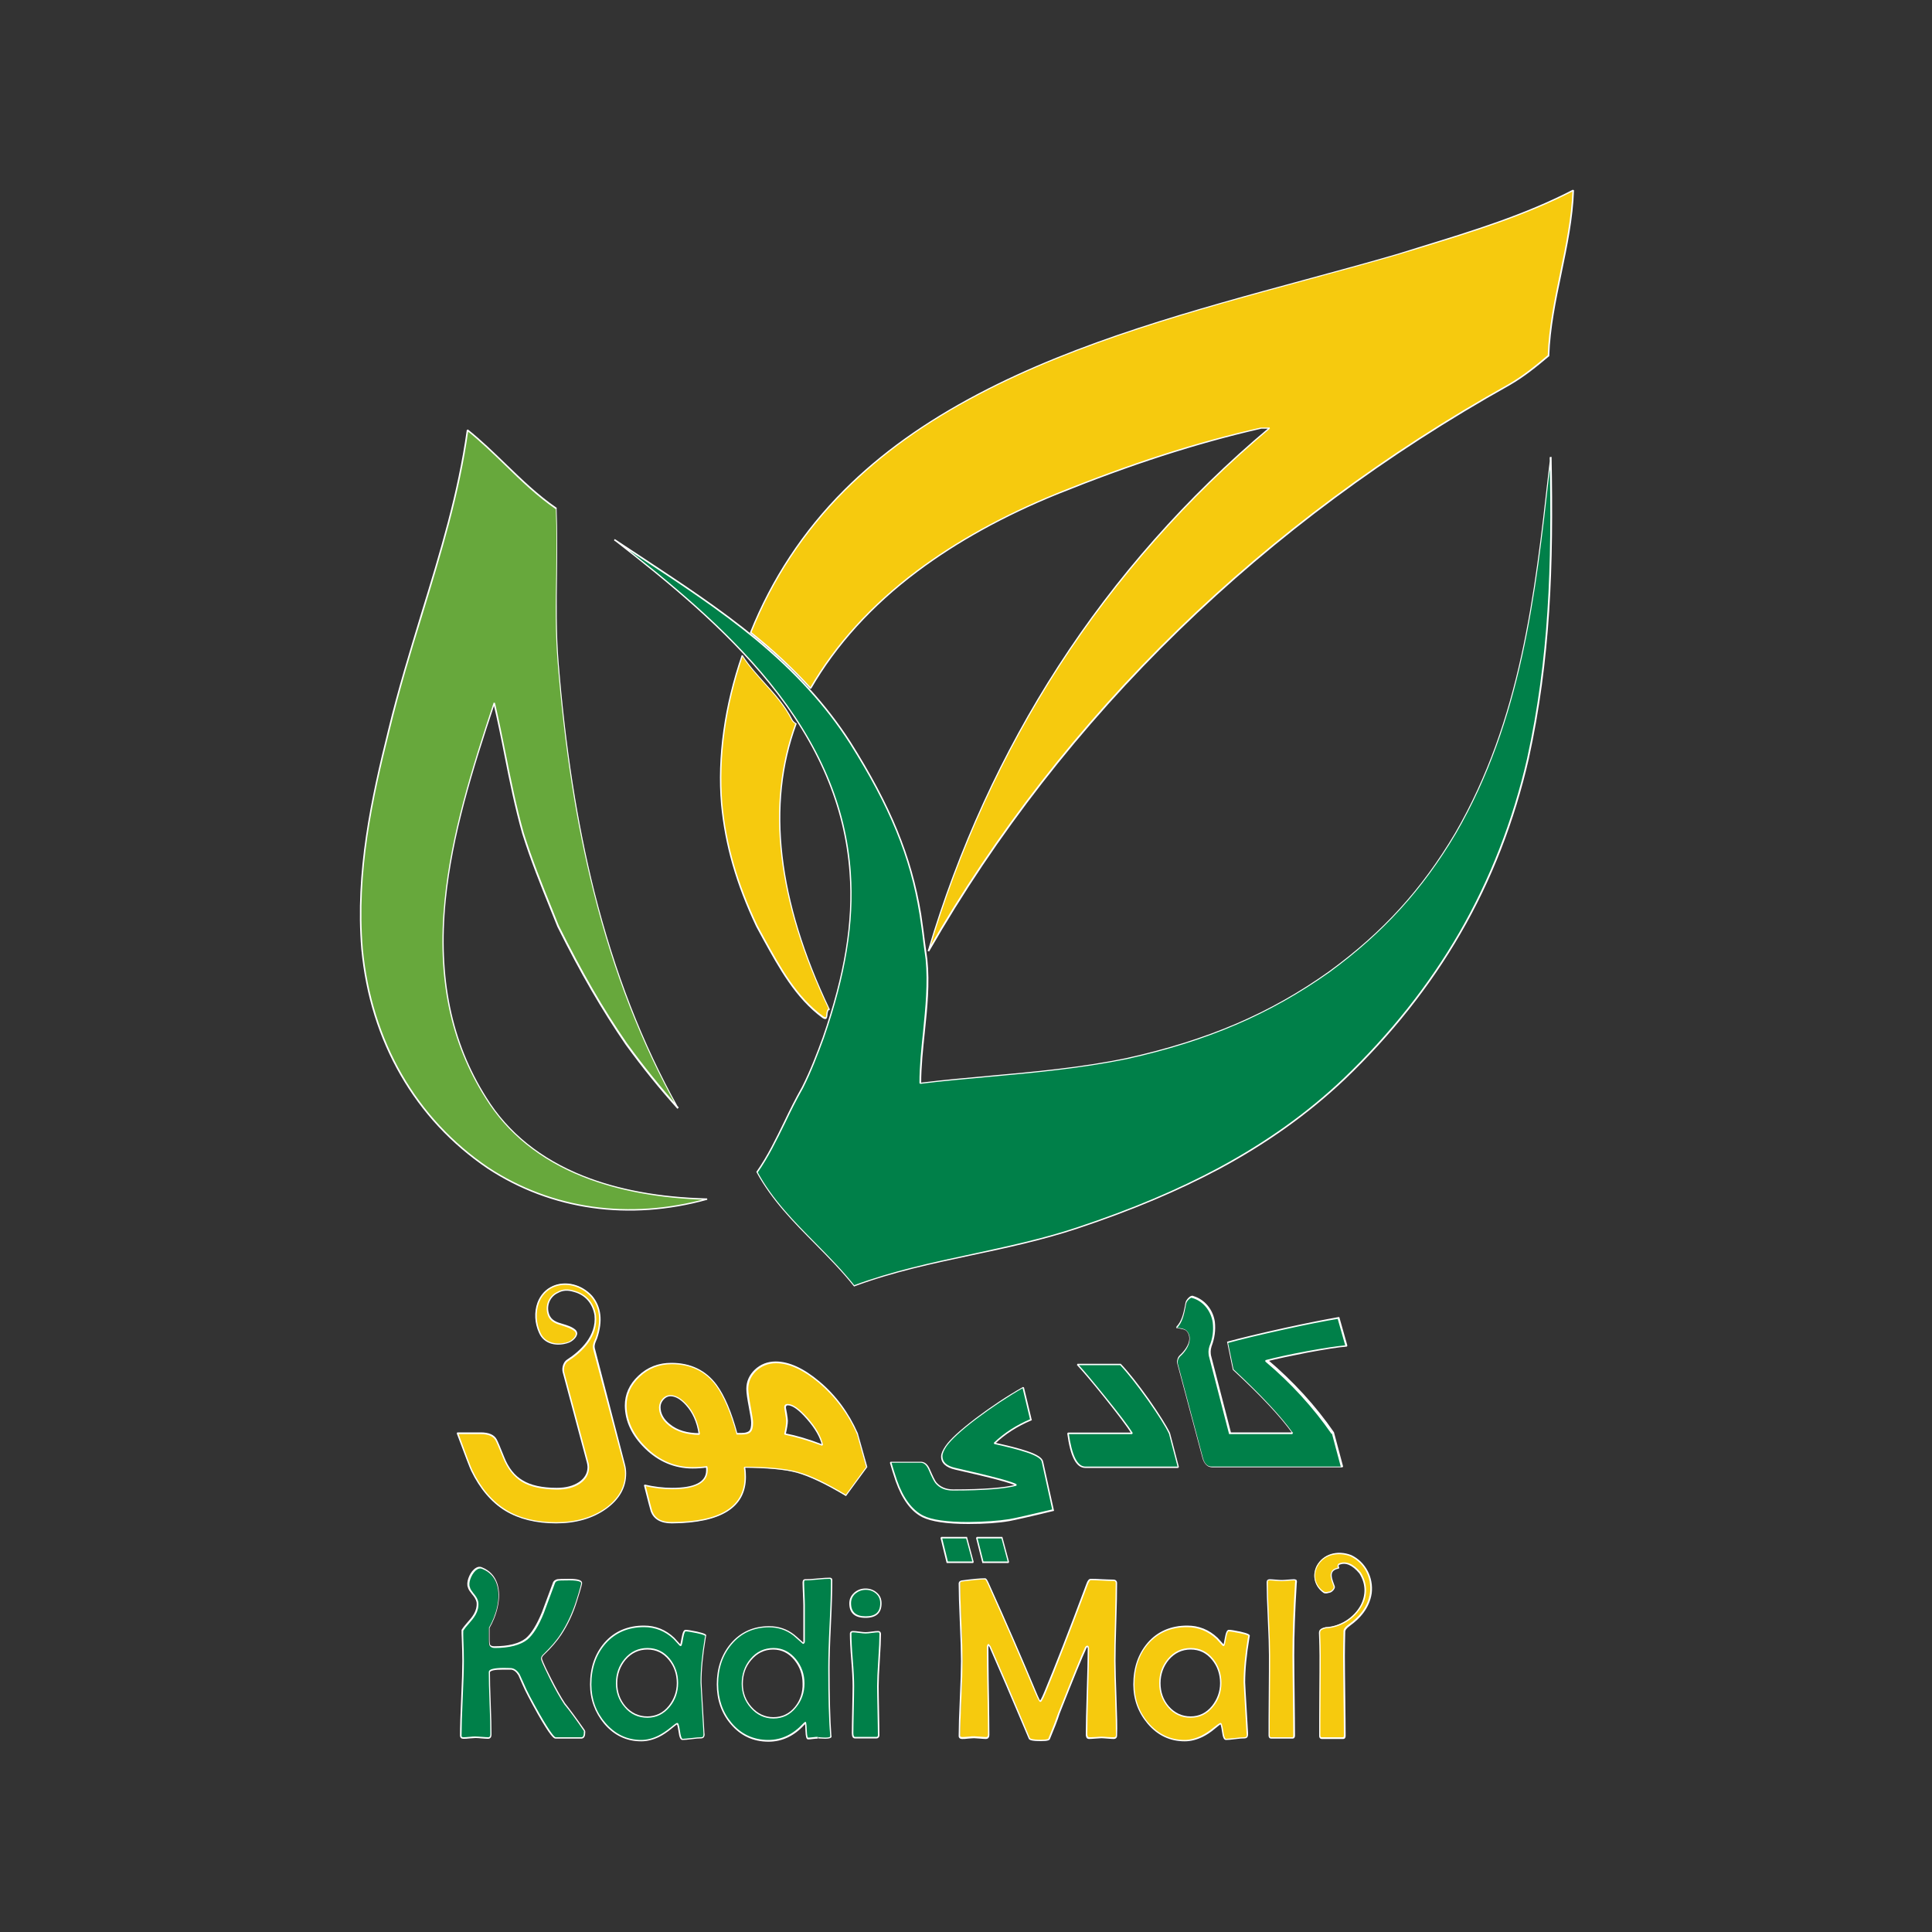 <?xml version="1.0" encoding="utf-8"?>
<!-- Generator: Adobe Illustrator 22.0.1, SVG Export Plug-In . SVG Version: 6.00 Build 0)  -->
<svg version="1.1" id="Layer_1" xmlns="http://www.w3.org/2000/svg" xmlns:xlink="http://www.w3.org/1999/xlink" x="0px" y="0px"
	 viewBox="0 0 1000 1000" style="enable-background:new 0 0 1000 1000;" xml:space="preserve">
<rect x="0" y="0" width="1000" height="1000" fill="#333333" stroke="none"/>
<style type="text/css">
	.st0{display:none;fill:#808184;}
	.st1{display:none;fill:#EC1C24;}
	.st2{fill:#67A83C;}
	.st3{fill:#FFFFFF;}
	.st4{fill:#008049;}
	.st5{fill:#F6CA0E;}
</style>
<g>
	<polygon class="st0" points="513.8,396 515.7,396 515.7,398.6 513.8,398.6 513.8,396 513.8,396 	"/>
	<polygon class="st0" points="509.6,396 511.5,396 511.5,398.6 509.6,398.6 509.6,396 509.6,396 	"/>
	<polygon class="st0" points="518,396 519.9,396 519.9,398.6 518,398.6 518,396 518,396 	"/>
	<polygon class="st0" points="522.2,396 524.1,396 524.1,398.6 522.2,398.6 522.2,396 522.2,396 	"/>
	<polygon class="st0" points="513.8,400.3 515.7,400.3 515.7,402.8 513.8,402.8 513.8,400.3 513.8,400.3 	"/>
	<polygon class="st0" points="509.6,400.3 511.5,400.3 511.5,402.8 509.6,402.8 509.6,400.3 509.6,400.3 	"/>
	<polygon class="st0" points="518,400.3 519.9,400.3 519.9,402.8 518,402.8 518,400.3 518,400.3 	"/>
	<polygon class="st0" points="522.2,400.3 524.1,400.3 524.1,402.8 522.2,402.8 522.2,400.3 522.2,400.3 	"/>
	<polygon class="st0" points="513.8,391.7 515.7,391.7 515.7,394.3 513.8,394.3 513.8,391.7 513.8,391.7 	"/>
	<polygon class="st1" points="509.6,387.5 511.5,387.5 511.5,394.3 509.6,394.3 509.6,387.5 509.6,387.5 	"/>
	<polygon class="st0" points="518,391.7 519.9,391.7 519.9,394.3 518,394.3 518,391.7 518,391.7 	"/>
	<polygon class="st0" points="513.8,387.5 515.7,387.5 515.7,390.1 513.8,390.1 513.8,387.5 513.8,387.5 	"/>
	<polygon class="st0" points="518,387.5 519.9,387.5 519.9,390.1 518,390.1 518,387.5 518,387.5 	"/>
	<polygon class="st1" points="513.8,382.2 515.7,382.2 515.7,385.8 513.8,385.8 513.8,382.2 513.8,382.2 	"/>
	<polygon class="st0" points="513.8,404.5 515.7,404.5 515.7,408.2 513.8,408.2 513.8,404.5 513.8,404.5 	"/>
	<polygon class="st0" points="509.6,404.5 511.5,404.5 511.5,408.7 509.6,408.7 509.6,404.5 509.6,404.5 	"/>
	<polygon class="st0" points="518,404.5 519.9,404.5 519.9,407.7 518,407.7 518,404.5 518,404.5 	"/>
	<polygon class="st1" points="505.4,396 507.3,396 507.3,409.5 505.4,409.5 505.4,396 505.4,396 	"/>
	<g>
		<polygon class="st0" points="522.2,404.5 524.1,404.5 524.1,407.2 522.2,407.2 522.2,404.5 522.2,404.5 		"/>
	</g>
	<path class="st1" d="M524.5,411.3c-0.3,0.3-0.6,0-0.9,0.2c0,0,0-0.2-0.1-0.1c-0.3,0.3-0.7,0.1-1.1-0.1l0-0.1
		c-0.1,0-0.2,0.1-0.2,0.1l0-0.1c0,0.1-0.1,0-0.2,0.1l-0.1-0.2l0,0.1c-0.1,0.3-0.3,0-0.4,0.1l0-0.1c-0.2,0.2-0.5,0.1-0.8,0.2l0-0.2
		c0,0.1-0.1,0.2-0.2,0.2c0-0.1-0.1,0.1-0.2,0l0,0c-0.1,0.1-0.1-0.1-0.1,0.1l0-0.1c0,0.2-0.1-0.1-0.1,0v0l-0.1,0l0,0
		c-0.1,0-0.2-0.1-0.2,0.1c0-0.1,0.1,0,0-0.2c-0.4,0.1-0.7,0.1-1.1,0.1l-0.1-0.1l-0.2,0.1l0-0.1c-0.1-0.1-0.1,0.2-0.1,0.1l0-0.1
		c-0.1,0.1-0.1,0.1-0.2,0.1l0-0.1c-0.1,0.1-0.1,0-0.2,0.1l0-0.1c-0.1-0.1,0,0.2-0.1,0.1l0-0.1c-0.1,0.2-0.2,0.1-0.3,0.2l0,0l-0.3,0
		c0,0,0-0.2-0.1-0.2c0,0.2-0.2,0.1-0.1,0.3c-0.1,0-0.2-0.1-0.3,0c0-0.1,0-0.2,0-0.2l-0.1-0.1c0-0.1,0.1,0,0-0.1l-0.2,0.1
		c-0.1,0.1-0.1,0.3-0.2,0.3l0-0.2l-0.1,0.3c0,0,0-0.1-0.1-0.1l0,0.1c0,0-0.1,0-0.2-0.1l0-0.1l-0.1,0.1l0,0c0,0-0.1,0.1-0.1,0.2
		c0,0,0-0.1,0-0.1l-0.2,0.1l0-0.1l-0.3,0.2c0,0.1,0-0.1,0-0.1c-0.1-0.1-0.3,0.2-0.4,0l0,0.1c-0.1,0-0.1-0.1-0.1-0.1c0-0.1,0,0-0.1,0
		c0,0,0,0,0,0c-0.1,0.1-0.3,0.2-0.4,0.1c0,0-0.1,0.2-0.1,0.2l0-0.1c0-0.1-0.1,0-0.1-0.1c-0.1,0.1,0.2-0.1,0.2,0c0-0.1-0.1,0.2-0.1,0
		c-0.1,0-0.1,0.1-0.2,0c0,0,0-0.1,0-0.1l-0.1,0.1l0,0c0,0.1-0.1,0,0,0.1c0-0.1-0.1,0.1-0.1-0.1v-0.1l-0.1,0.2l0-0.1
		c0,0.2-0.1,0-0.1,0.2c-0.1-0.1-0.2,0-0.2-0.1c-0.1,0.1-0.1,0.1-0.2,0.1l0-0.1c0-0.1-0.1,0-0.1,0c0,0-0.1-0.1-0.2-0.2l0,0.2
		c-0.1-0.2-0.2,0.1-0.2,0c0,0,0.1-0.1,0-0.2c-0.1-0.2-0.1,0.2-0.2,0.1l0,0.2c-0.1-0.1-0.1,0.1-0.1-0.1c0,0.1-0.1,0-0.1,0.1
		c-0.2-0.1-0.3,0.1-0.5-0.2l-0.1,0.1c0,0.1,0-0.1,0.1,0l0,0.1c0,0-0.1,0-0.1-0.2c-0.1-0.1-0.1,0.3-0.2,0.2l-0.1-0.1l-0.1,0.1
		c-0.1,0-0.1-0.1-0.1-0.3l-0.1,0.1l-0.1-0.1c0.1,0.1,0,0.1,0,0.1l0,0l-0.1,0l0.1,0.1l-0.1,0.1c0-0.1-0.1-0.1-0.1-0.1l0,0.1
		c0-0.1-0.1,0,0-0.1l0.1,0c0,0,0-0.1-0.1-0.1c0,0.1,0,0.2,0,0.2l0-0.1l-0.1,0l0,0.1l0,0c0,0.1-0.1,0.1-0.1,0.2l-0.1-0.1l0,0
		c-0.1,0-0.1,0-0.1,0.1v0l-0.1,0.1c-0.1-0.1-0.1-0.4-0.1-0.2c-0.1,0-0.1,0.2,0,0.3c-0.1,0-0.2,0.1-0.3,0l0,0.1c-0.2,0-0.3,0.2-0.5,0
		l0-0.2c0,0.1-0.1-0.1,0,0.1l0.1,0.2c-0.1,0.1-0.2,0.1-0.3,0l0,0.1c0-0.1-0.1-0.1-0.1-0.1l0,0.1l-0.1-0.1c0,0,0,0.2-0.1,0.1l0-0.1
		c0,0.1-0.1,0.2-0.2,0.2l-0.1-0.1l0,0.1l-0.2-0.2c-0.1,0.3-0.3,0.4-0.5,0.4l0-0.1c-0.1,0,0,0.1,0,0.1l-0.1-0.2
		c-0.1,0-0.1,0.1-0.1,0.2c0,0.1,0-0.1,0,0c0,0-0.1,0-0.1,0.1l-0.1-0.2l0,0.1c-0.1-0.1,0-0.3-0.1-0.5l0,0c-0.1-0.1,0.1-0.2,0-0.2
		c0,0.1,0,0.3,0,0.3c-0.1,0.1,0,0.3-0.1,0.3c0-0.1,0.1,0,0-0.1c-0.1-0.1-0.1,0.1-0.1,0.1l0,0.2l-0.1-0.1c0,0.1,0,0.2,0,0.2
		c0,0.2-0.1,0-0.1,0.1c-0.1-0.1,0-0.3-0.1-0.3c0,0.1,0,0.2,0,0.3l-0.1-0.2c-0.1-0.1,0,0.2-0.1,0l0,0.1l-0.1-0.1c0,0-0.1,0.2-0.1,0
		c0,0-0.1,0,0,0.1c0.1,0.1,0-0.1,0.1,0c-0.1-0.1-0.1,0-0.1,0.1l0-0.1l0,0.1l0-0.1l0,0.1c-0.1,0.1-0.1-0.2-0.1-0.1l0-0.1l-0.1,0
		l0,0.3c0,0.1-0.1-0.1-0.1,0l0-0.1c0,0-0.1-0.1-0.2-0.1c0,0,0,0.2,0,0.2l-0.1-0.1l0,0.2l-0.2-0.2l0-0.2l0,0c0-0.1-0.1-0.1-0.1-0.2
		l-0.1,0.1c0.2,0.2,0,0.3,0.1,0.5c-0.1,0.1-0.3-0.4-0.2-0.1c0,0,0.1,0.2,0.1,0.1c-0.1,0,0,0.2-0.1,0.2c0-0.1-0.1-0.2-0.1-0.3
		c0,0.1,0.1,0,0.1,0c-0.1-0.1-0.1-0.2-0.1-0.2c0,0-0.1,0.1,0,0.2c0,0.1,0.1,0,0.1,0.1c-0.1,0.1-0.1-0.1-0.1,0.1c0,0,0.1,0.1,0.1,0.1
		l0,0.1l0-0.1c-0.1,0,0,0.1-0.1,0.2l-0.1-0.1c0-0.1,0.1,0,0-0.2l-0.1,0.1l0-0.1c0,0-0.2-0.2-0.2-0.1l0.1,0.1l-0.1,0.2
		c-0.1-0.1-0.1,0-0.1-0.1c0.1,0.1,0.2,0,0.2-0.1c-0.1-0.1,0.1,0,0-0.2c-0.1,0-0.2-0.1-0.2-0.2l0,0.1l0.1,0.2c-0.1,0-0.1,0.1-0.1,0.2
		l-0.1-0.2l-0.3,0.1c0.1,0.1-0.1,0.1,0.1,0.2c0.1,0,0.2,0.1,0.2,0.2l-0.1-0.1c0,0.1-0.1-0.1-0.1,0.1c0-0.1-0.1-0.2-0.2-0.3
		c0,0.1-0.1-0.1-0.1,0l-0.1,0.3c-0.2,0-0.2,0.2-0.2,0.2c-0.1,0-0.2-0.2-0.2-0.1c0,0,0.2,0.1,0,0.1l0,0c0,0-0.2,0-0.1,0.2l-0.1-0.1
		l0,0.1l-0.1-0.1c-0.1,0-0.1,0.1-0.1,0.2l0.1,0c0,0.1-0.1,0.1-0.1,0.2l-0.1,0l0,0.1c-0.1,0-0.2,0-0.1,0l-0.2-0.2l0.2,0.1
		c0.1,0,0.1-0.1,0-0.1l0,0.1c-0.1,0-0.1-0.1-0.2-0.2l0,0.1v-0.2l0.1,0.1c-0.1-0.1-0.1-0.2,0-0.2c0.2,0.1,0-0.2,0.2-0.2l0.1,0.3
		l0.1,0c0-0.1-0.1-0.2-0.1-0.3l0.1,0.1c0-0.1-0.1-0.2,0-0.2l0.4-0.2l0.1,0.1c-0.1-0.2,0.1-0.2,0.2-0.3c0.2,0,0.2-0.2,0.4-0.1
		l0.6-0.4l0,0.1c0-0.1,0.1,0.1,0.1,0c-0.1-0.1,0-0.2,0-0.2c0.1,0,0.2-0.1,0.3-0.3l0,0.1c0-0.2,0.2-0.1,0.3-0.1l0.1,0.1
		c0-0.2,0.1-0.2,0.1-0.3l0.3,0c0.2-0.3,0.5-0.2,0.8-0.5l0,0.1c0.2-0.3,0.6-0.2,0.8-0.4l0,0.2c0.1,0,0.2-0.1,0.1-0.2
		c0.1,0,0.2-0.1,0.2,0c0.1,0,0.1-0.1,0.1-0.1l0.4,0l0,0l0,0.1c0-0.1,0.2,0,0.1-0.2c0.2,0.1,0.3-0.2,0.5,0l0-0.1
		c0.1,0,0.3,0.1,0.4-0.1l0,0.1l0-0.1c0.2-0.2,0.5,0,0.7,0c0.3-0.2,0.7-0.1,1.1-0.2l0,0c0.1-0.2,0.3,0.1,0.4-0.1l0.1,0.1
		c0.1-0.1,0.3,0.1,0.4-0.1l0,0c0.1,0.1,0.2-0.1,0.4,0l0,0.1c0.1,0.1,0.1-0.2,0.2,0l0-0.1c0.3,0,0.6-0.1,1-0.2c0.2,0.1,0,0.4,0.2,0.2
		l0,0c0.1-0.1,0.1,0.2,0.2,0.1c0-0.1,0-0.1,0-0.2c0.1,0.1,0.2,0.2,0.3,0.1l0,0.1c0.1-0.2,0.3-0.1,0.4-0.3l2.1-0.3
		c0.7,0,1.4-0.1,2.1,0c0.2,0.2,0.2,0.2,0.4,0.1l0,0.1c0-0.1,0.1,0,0.1-0.1l0.8,0l0,0.1l0.1-0.1l0,0l0-0.1c0.7-0.1,1.3,0.2,2,0.2
		c0.2,0.1,0.4,0,0.5,0c0.5,0.2,0.9,0.4,1.5,0.3C524.8,410.8,524.7,411.2,524.5,411.3L524.5,411.3L524.5,411.3z"/>
	<path class="st1" d="M505.9,414C506,414,506,413.9,505.9,414C506,413.9,506,414.1,505.9,414L505.9,414L505.9,414z"/>
	<polygon class="st1" points="506.2,413.8 506.3,413.7 506.3,413.8 506.2,413.8 506.2,413.8 	"/>
	<polygon class="st1" points="512.6,412.1 512.6,412.2 512.6,412.1 512.6,412.1 512.6,412.1 	"/>
	<path class="st1" d="M515.6,411.9C515.6,411.8,515.6,411.9,515.6,411.9L515.6,411.9L515.6,411.9L515.6,411.9z"/>
	<polygon class="st1" points="517.1,411.5 517.1,411.5 517.1,411.4 517.1,411.5 517.1,411.5 	"/>
	<path class="st1" d="M418.5,386.8c0.1,0.1,0.2,0.2,0.4,0.2c0.1,0.1,0.3,0.1,0.4,0.1c0.2,0,0.3,0,0.4-0.1c0.1-0.1,0.3-0.1,0.4-0.2
		c0.1-0.1,0.2-0.2,0.2-0.4c0.1-0.1,0.1-0.3,0.1-0.4c0-0.3-0.1-0.6-0.3-0.8c-0.2-0.2-0.5-0.3-0.8-0.3c-0.3,0-0.6,0.1-0.8,0.3
		c-0.2,0.2-0.3,0.5-0.3,0.8c0,0.2,0,0.3,0.1,0.4C418.4,386.5,418.4,386.6,418.5,386.8L418.5,386.8z"/>
	<path class="st1" d="M421.4,386.8c0.1,0.1,0.2,0.2,0.4,0.2c0.1,0.1,0.3,0.1,0.4,0.1c0.2,0,0.3,0,0.4-0.1c0.1-0.1,0.3-0.1,0.4-0.2
		c0.1-0.1,0.2-0.2,0.2-0.4c0.1-0.1,0.1-0.3,0.1-0.4c0-0.3-0.1-0.6-0.3-0.8c-0.2-0.2-0.5-0.3-0.8-0.3c-0.3,0-0.6,0.1-0.8,0.3
		c-0.2,0.2-0.3,0.5-0.3,0.8c0,0.2,0,0.3,0.1,0.4C421.3,386.5,421.3,386.6,421.4,386.8L421.4,386.8z"/>
	<path class="st1" d="M387.8,397.9c-0.1-0.1-0.2-0.2-0.3-0.2c-0.1-0.1-0.3-0.1-0.4-0.1c-0.3,0-0.6,0.1-0.8,0.3
		c-0.2,0.2-0.3,0.5-0.3,0.8c0,0.1,0,0.3,0.1,0.4c0.1,0.1,0.1,0.2,0.2,0.3c0.1,0.1,0.2,0.2,0.3,0.2c0.1,0.1,0.3,0.1,0.4,0.1
		c0.2,0,0.3,0,0.4-0.1c0.1-0.1,0.2-0.1,0.3-0.2c0.1-0.1,0.2-0.2,0.2-0.3c0.1-0.1,0.1-0.3,0.1-0.4c0-0.2,0-0.3-0.1-0.4
		C388,398.1,387.9,398,387.8,397.9L387.8,397.9z"/>
	<path class="st1" d="M390.9,397.9c-0.1-0.1-0.2-0.2-0.3-0.2c-0.1-0.1-0.3-0.1-0.4-0.1c-0.3,0-0.6,0.1-0.8,0.3
		c-0.2,0.2-0.3,0.5-0.3,0.8c0,0.1,0,0.3,0.1,0.4c0.1,0.1,0.1,0.2,0.2,0.3c0.1,0.1,0.2,0.2,0.3,0.2c0.1,0.1,0.3,0.1,0.4,0.1
		c0.2,0,0.3,0,0.4-0.1c0.1-0.1,0.2-0.1,0.3-0.2c0.1-0.1,0.2-0.2,0.2-0.3c0.1-0.1,0.1-0.3,0.1-0.4c0-0.2,0-0.3-0.1-0.4
		C391,398.1,391,398,390.9,397.9L390.9,397.9z"/>
	<path class="st1" d="M414.4,391.7c-0.2,0.3-0.4,0.6-0.7,0.9c-0.3,0.3-0.6,0.5-1,0.7c-0.4,0.2-0.8,0.4-1.3,0.5
		c-0.2-0.3-0.4-0.6-0.6-0.9c-0.3-0.3-0.6-0.6-0.9-1c-0.3-0.3-0.7-0.6-1-0.9c-0.3-0.3-0.7-0.6-1-0.8c0.5-0.1,1-0.1,1.6-0.2
		c0.6,0,1.2-0.1,1.8-0.1c0.4,0,0.8,0,1.1,0c0.4,0,0.7,0.1,1,0.1c0.3,0.1,0.6,0.1,0.8,0.2c0.2,0.1,0.3,0.1,0.4,0.2
		C414.6,391,414.5,391.3,414.4,391.7L414.4,391.7z M400.8,394.3c-0.2,0.3-0.4,0.6-0.7,0.8c-0.3,0.2-0.6,0.4-1,0.6
		c-0.4,0.1-0.8,0.2-1.2,0.2c-0.4,0-0.8-0.1-1.2-0.2c-0.4-0.1-0.7-0.3-1-0.6c-0.3-0.2-0.5-0.5-0.6-0.8c-0.2-0.3-0.2-0.7-0.2-1
		c0-0.4,0.1-0.7,0.2-1c0.2-0.3,0.4-0.6,0.7-0.8c0.3-0.2,0.6-0.4,1-0.6c0.4-0.1,0.8-0.2,1.2-0.2c0.4,0,0.8,0.1,1.2,0.2
		c0.4,0.1,0.7,0.3,1,0.6c0.3,0.2,0.5,0.5,0.7,0.8c0.2,0.3,0.2,0.7,0.2,1C401.1,393.6,401,394,400.8,394.3L400.8,394.3z M430.8,383.4
		v10.5h-1.9h-0.2h-0.6v-10.5h-2.3v10.5h-2h-0.1h-1.5v-5.3h-2.3v5.3H418h-0.1h-2.2c0.6-0.5,0.6-0.7,0.9-1.3c0.3-0.6,0.5-1.4,0.5-2.2
		c0-0.5-0.2-0.9-0.5-1.2c-0.3-0.3-0.7-0.6-1.2-0.8c-0.5-0.2-1.1-0.3-1.8-0.4c-0.7-0.1-1.4-0.1-2.1-0.1c-0.6,0-1.1,0-1.7,0.1
		c-0.6,0-1.1,0.1-1.7,0.2c-0.5,0.1-1,0.2-1.5,0.3c-0.4,0.1-0.8,0.2-1.1,0.3v2c0.1,0.1,0.3,0.2,0.5,0.4c0.2,0.2,0.4,0.3,0.7,0.5
		c0.2,0.2,0.5,0.4,0.7,0.6c0.3,0.2,0.5,0.4,0.8,0.7c0.2,0.2,0.1,0,0.3,0.3c0.2,0.2,0.4,0.4,0.6,0.6h-4.6h-0.2h-1.2
		c0-0.2,0-0.3,0.1-0.5c0-0.2,0-0.4,0-0.5c0-0.7-0.1-0.9-0.4-1.4c-0.3-0.6-0.6-1.1-1.1-1.5c-0.5-0.4-1-0.8-1.6-1
		c-0.6-0.2-1.3-0.4-2-0.4c-0.7,0-1.4,0.1-2,0.4c-0.6,0.2-1.2,0.6-1.6,1c-0.5,0.4-0.8,0.9-1.1,1.5c-0.3,0.6-0.4,1.2-0.4,1.8
		c0,0.3,0,0.2,0,0.6h-1.1h-0.2h-1.9v-5.3h-2.3v5.3H386h-0.2h-1.4c0.1-0.5,0.1-0.6,0.1-1.1c0-0.4,0-0.3,0-0.7l0-3.1h-2.3l0,3.2
		c0,0.5,0,0.9-0.1,1.3c0,0.4-0.1,0.8-0.3,1.3c-0.1,0.5-0.3,0.9-0.6,1.3c-0.2,0.4-0.5,0.7-0.8,1c-0.3,0.3-0.7,0.5-1.1,0.7
		c-0.4,0.2-0.9,0.2-1.4,0.2c-0.2,0-0.5,0-0.7-0.1c-0.2,0-0.5-0.1-0.8-0.2l-0.1,1.8c0.4,0.1,0.7,0.2,1.1,0.3c0.4,0.1,0.7,0.1,1,0.1
		c0.7,0,1.4-0.1,2.1-0.4c0.6-0.3,1.2-0.6,1.7-1.1c0.3-0.3,0.6-0.7,0.9-1c0.3-0.4,0.5-0.8,0.7-1.2h1.9h0.2h5.7h0.2h2.1
		c0.5,0.6,1.1,1,1.8,1.3c0.7,0.3,1.4,0.5,2.3,0.5c0.8,0,1.6-0.2,2.3-0.5c0.7-0.3,1.3-0.8,1.8-1.3h2.2h0.2h13.4h0.1h5.8h0.1h4.9h0.2
		h3.2c0.3,0,0.5-0.1,0.7-0.3c0.2-0.2,0.3-0.4,0.3-0.7v-11.8H430.8L430.8,383.4z"/>
	<path class="st1" d="M454.4,397.9c-0.1-0.1-0.2-0.2-0.4-0.2c-0.1-0.1-0.3-0.1-0.4-0.1c-0.3,0-0.6,0.1-0.8,0.3
		c-0.2,0.2-0.3,0.5-0.3,0.8c0,0.2,0,0.3,0.1,0.4c0.1,0.1,0.1,0.3,0.2,0.4c0.1,0.1,0.2,0.2,0.4,0.2c0.1,0.1,0.3,0.1,0.4,0.1
		c0.2,0,0.3,0,0.4-0.1c0.1-0.1,0.3-0.1,0.4-0.2c0.1-0.1,0.2-0.2,0.2-0.4c0.1-0.1,0.1-0.3,0.1-0.4c0-0.2,0-0.3-0.1-0.4
		C454.6,398.1,454.5,398,454.4,397.9L454.4,397.9z"/>
	<path class="st1" d="M457.5,397.9c-0.1-0.1-0.2-0.2-0.4-0.2c-0.1-0.1-0.3-0.1-0.4-0.1c-0.3,0-0.6,0.1-0.8,0.3
		c-0.2,0.2-0.3,0.5-0.3,0.8c0,0.2,0,0.3,0.1,0.4c0.1,0.1,0.1,0.3,0.2,0.4c0.1,0.1,0.2,0.2,0.4,0.2c0.1,0.1,0.3,0.1,0.4,0.1
		c0.2,0,0.3,0,0.4-0.1c0.1-0.1,0.3-0.1,0.4-0.2c0.1-0.1,0.2-0.2,0.2-0.4c0.1-0.1,0.1-0.3,0.1-0.4c0-0.2,0-0.3-0.1-0.4
		C457.7,398.1,457.6,398,457.5,397.9L457.5,397.9z"/>
	<path class="st1" d="M441.3,393.9c0.3-2.6,1.6-3.6,3.8-3.7c0.5,0,0.9,0.1,1.3,0.3c0.4,0.2,0.8,0.4,1.2,0.8c0.3,0.3,0.6,0.8,0.9,1.3
		c0.2,0.5,0.4,0.7,0.5,1.4L441.3,393.9L441.3,393.9z M491.5,383.4v10.5h-1.9h-0.2h-1.3c-0.1-0.6-0.2-1.1-0.4-1.6
		c-0.2-0.5-0.5-0.9-0.8-1.3c-0.3-0.4-0.7-0.8-1.2-1.1c-0.5-0.3-0.9-0.6-1.5-0.8c-0.5-0.2-1.1-0.4-1.7-0.5c-0.6-0.1-1.2-0.2-1.8-0.3
		c-0.6,0-1.3,0-1.9,0c-0.6,0.1-1.2,0.2-1.8,0.3l0.1,2.3c0.6-0.2,1.1-0.3,1.7-0.4c0.6-0.1,1.2-0.1,1.8,0c0.6,0,1.2,0.1,1.8,0.3
		c0.6,0.1,1.2,0.4,1.7,0.7c0.5,0.3,0.9,0.7,1.3,1.1c0.4,0.4,0.5,0.4,0.6,1.2h-11.1h-0.2h-1c0-0.3-0.1-0.6-0.2-1
		c-0.1-0.4-0.2-0.8-0.4-1.2c-0.2-0.4-0.4-0.8-0.8-1.2c-0.3-0.4-0.7-0.7-1.2-1c-0.5-0.3-1.1-0.5-1.8-0.7c-0.7-0.2-1.5-0.3-2.5-0.3
		h-4.1c0.5-0.7,0.5-0.7,1.1-1.2c0.6-0.5,1.3-0.7,2-1c0.5-0.1,1-0.3,1.4-0.3c0.5-0.1,1-0.1,1.4-0.2c0.5,0,0.9-0.1,1.3-0.1
		c0.4,0,0.8,0,1.1,0v-2.3c-0.4,0-0.8,0-1.2,0c-0.4,0-0.9,0-1.4,0.1c-0.5,0-1,0.1-1.6,0.2c-0.5,0.1-1.1,0.2-1.6,0.4
		c-0.5,0.2-1.1,0.4-1.6,0.7c-0.5,0.3-1,0.6-1.5,1c-0.5,0.4-0.9,0.8-1.3,1.3c-0.4,0.5-0.8,1-1,1.7c-0.1,0.5-0.1,0.8-0.1,1
		c0,0.2,0.1,0.4,0.2,0.5c0.1,0.2,0.3,0.3,0.5,0.4c0.2,0.1,0.4,0.1,0.7,0.1v0h5.6c0.7,0,1.2,0.1,1.7,0.2c0.5,0.1,0.7,0.3,1.1,0.5
		c0.4,0.2,0.7,0.4,0.9,0.6c0.2,0.2,0.4,0.5,0.6,0.7c0.1,0.3,0.3,0.5,0.3,0.8c0.1,0.3,0,0.1,0.1,0.3h-13.2h-0.2h-1.9v-5.3h-2.1v5.3
		h-1.7h-0.2h-1.2c-0.1-1-0.3-1.5-0.7-2.3c-0.4-0.8-0.8-1.4-1.4-1.9c-0.5-0.5-1.2-0.9-1.8-1.2c-0.7-0.3-1.4-0.4-2-0.4
		c-0.7,0-1.4,0.1-2.1,0.4c-0.7,0.3-1.3,0.7-1.9,1.2c-0.6,0.6-1,1.2-1.4,2.1c-0.4,0.8-0.6,1.6-0.6,2.7c-0.4,0.2-0.7,0.4-0.9,0.6
		c-0.3,0.2-0.7,0.7-0.9,1c-0.2,0.3-0.3,0.6-0.4,0.9c-0.1,0.3-0.1,0.7-0.1,1.1c0,0.6,0.1,1.3,0.4,2c0.3,0.7,0.6,1.3,1.2,1.9l1.6-1.2
		c-0.4-0.4-0.6-0.9-0.8-1.4c-0.2-0.5-0.3-0.9-0.3-1.4c0-0.3,0-0.5,0.1-0.7c0.1-0.2,0.2-0.4,0.4-0.6c0.2-0.2,0.4-0.3,0.7-0.4
		c0.3-0.1,0.6-0.2,1.1-0.2h11.1h0.2h5.7h0.2h16.4h0.2h14.5h0.2h3.2c0.3,0,0.5-0.1,0.7-0.3c0.2-0.2,0.3-0.4,0.3-0.7v-11.8H491.5
		L491.5,383.4z"/>
	<polygon class="st1" points="498.3,383.4 498.3,396.2 496,396.2 496,383.4 498.3,383.4 498.3,383.4 	"/>
	<polygon class="st0" points="380.2,409 376.4,409 376.4,404 380.2,404 380.2,405 378,405 378,405.9 380.1,405.9 380.1,406.9 
		378,406.9 378,408 380.2,408 380.2,409 	"/>
	<polygon class="st0" points="385.1,409 381.2,409 381.2,404 382.8,404 382.8,407.8 385.1,407.8 385.1,409 	"/>
	<polygon class="st0" points="393.5,409 392,409 392,407.1 389.7,407.1 389.7,409 388.2,409 388.2,404 389.7,404 389.7,405.8 
		392,405.8 392,404 393.5,404 393.5,409 	"/>
	<path class="st0" d="M397.9,407.1l-0.7-1.8l-0.7,1.8H397.9L397.9,407.1z M400.3,409h-1.6l-0.4-1h-2.2l-0.4,1h-1.6l2.2-5h1.7
		L400.3,409L400.3,409z"/>
	<polygon class="st0" points="406.2,409 404.4,409 402.4,406.7 402.4,409 400.9,409 400.9,404 402.4,404 402.4,406.2 404.3,404 
		405.9,404 404,406.4 406.2,409 	"/>
	<polygon class="st0" points="410.7,409 406.9,409 406.9,404 410.6,404 410.6,405 408.4,405 408.4,405.9 410.5,405.9 410.5,406.9 
		408.4,406.9 408.4,408 410.7,408 410.7,409 	"/>
	<polygon class="st0" points="415.5,409 411.7,409 411.7,404 415.4,404 415.4,405 413.2,405 413.2,405.9 415.3,405.9 415.3,406.9 
		413.2,406.9 413.2,408 415.5,408 415.5,409 	"/>
	<polygon class="st0" points="422.3,409 420.8,409 420.8,406.1 419.5,407.8 419.3,407.8 418,406.1 418,409 416.5,409 416.5,404 
		417.9,404 419.4,405.9 421,404 422.3,404 422.3,409 	"/>
	<polygon class="st0" points="425.8,404 428.5,404 428.5,404.6 426.5,404.6 426.5,406 428.5,406 428.5,406.7 426.5,406.7 426.5,409 
		425.8,409 425.8,404 	"/>
	<path class="st0" d="M431.7,404.6c-0.6,0-1.1,0.2-1.4,0.5c-0.4,0.4-0.6,0.8-0.6,1.4c0,0.5,0.2,1,0.6,1.4c0.4,0.4,0.8,0.5,1.4,0.5
		c0.6,0,1-0.2,1.4-0.6c0.4-0.4,0.6-0.8,0.6-1.4c0-0.5-0.2-1-0.6-1.4C432.8,404.8,432.3,404.6,431.7,404.6L431.7,404.6z M431.7,403.9
		c0.8,0,1.4,0.2,2,0.7c0.5,0.5,0.8,1.1,0.8,1.9s-0.3,1.4-0.8,1.9c-0.5,0.5-1.2,0.7-2,0.7c-0.8,0-1.4-0.2-1.9-0.7
		c-0.5-0.5-0.8-1.1-0.8-1.8c0-0.8,0.3-1.4,0.8-1.9C430.3,404.1,430.9,403.9,431.7,403.9L431.7,403.9z"/>
	<path class="st0" d="M436.3,404.6h-0.2v1.6h0.3c0.4,0,0.6,0,0.8-0.1c0.1-0.1,0.2-0.2,0.3-0.3c0.1-0.1,0.1-0.3,0.1-0.4
		c0-0.2,0-0.3-0.1-0.4c-0.1-0.1-0.2-0.2-0.4-0.3C436.9,404.6,436.7,404.6,436.3,404.6L436.3,404.6z M435.4,409V404h1.3
		c0.5,0,0.9,0.1,1.2,0.4c0.3,0.3,0.5,0.6,0.5,1c0,0.3-0.1,0.6-0.2,0.8c-0.1,0.2-0.4,0.4-0.6,0.5c0.2,0.1,0.3,0.3,0.5,0.4
		c0.2,0.2,0.4,0.5,0.7,1c0.2,0.3,0.3,0.5,0.4,0.6l0.3,0.4h-0.9l-0.2-0.3c0,0,0,0,0-0.1l-0.1-0.2l-0.2-0.4l-0.2-0.4
		c-0.1-0.2-0.3-0.4-0.4-0.5c-0.1-0.1-0.2-0.2-0.3-0.3c-0.1-0.1-0.3-0.1-0.5-0.1h-0.2v2.2H435.4L435.4,409z"/>
	<path class="st0" d="M446.3,407.9v0.8c-0.5,0.3-1.1,0.4-1.8,0.4c-0.6,0-1-0.1-1.4-0.3c-0.4-0.2-0.7-0.5-0.9-0.9
		c-0.2-0.4-0.3-0.8-0.3-1.3c0-0.7,0.3-1.4,0.8-1.9c0.5-0.5,1.2-0.8,1.9-0.8c0.5,0,1.1,0.1,1.8,0.4v0.8c-0.6-0.3-1.2-0.5-1.7-0.5
		c-0.6,0-1.1,0.2-1.4,0.5c-0.4,0.4-0.6,0.8-0.6,1.4c0,0.6,0.2,1,0.6,1.4c0.4,0.4,0.9,0.5,1.4,0.5
		C445.1,408.4,445.7,408.2,446.3,407.9L446.3,407.9z"/>
	<path class="st0" d="M449.7,404.6c-0.6,0-1.1,0.2-1.4,0.5c-0.4,0.4-0.6,0.8-0.6,1.4c0,0.5,0.2,1,0.6,1.4c0.4,0.4,0.8,0.5,1.4,0.5
		c0.6,0,1-0.2,1.4-0.6c0.4-0.4,0.6-0.8,0.6-1.4c0-0.5-0.2-1-0.6-1.4C450.7,404.8,450.2,404.6,449.7,404.6L449.7,404.6z M449.7,403.9
		c0.8,0,1.4,0.2,2,0.7c0.5,0.5,0.8,1.1,0.8,1.9s-0.3,1.4-0.8,1.9c-0.5,0.5-1.2,0.7-2,0.7c-0.8,0-1.4-0.2-1.9-0.7
		c-0.5-0.5-0.8-1.1-0.8-1.8c0-0.8,0.3-1.4,0.8-1.9C448.2,404.1,448.9,403.9,449.7,403.9L449.7,403.9z"/>
	<polygon class="st0" points="457.3,404 458,404 458,409 457.4,409 454,405.1 454,409 453.3,409 453.3,404 453.9,404 457.3,407.9 
		457.3,404 	"/>
	<path class="st0" d="M460.3,406.9l-0.6-0.3c-0.3-0.2-0.6-0.4-0.7-0.6c-0.1-0.2-0.2-0.4-0.2-0.7c0-0.4,0.1-0.7,0.4-1
		c0.3-0.2,0.6-0.4,1.1-0.4c0.4,0,0.8,0.1,1.2,0.4v0.8c-0.4-0.4-0.8-0.5-1.2-0.5c-0.2,0-0.4,0.1-0.6,0.2c-0.2,0.1-0.2,0.2-0.2,0.4
		c0,0.2,0.1,0.3,0.2,0.4c0.1,0.1,0.3,0.3,0.5,0.4l0.6,0.3c0.6,0.4,0.9,0.8,0.9,1.4c0,0.4-0.1,0.7-0.4,1c-0.3,0.3-0.6,0.4-1.1,0.4
		c-0.5,0-1-0.2-1.4-0.5v-0.9c0.4,0.5,0.8,0.7,1.4,0.7c0.2,0,0.4-0.1,0.6-0.2c0.2-0.1,0.2-0.3,0.2-0.5
		C461,407.5,460.8,407.2,460.3,406.9L460.3,406.9z"/>
	<polygon class="st0" points="462.1,404 466.3,404 466.3,404.6 464.5,404.6 464.5,409 463.8,409 463.8,404.6 462.1,404.6 462.1,404 
			"/>
	<path class="st0" d="M467.9,404.6h-0.2v1.6h0.3c0.4,0,0.6,0,0.8-0.1c0.1-0.1,0.2-0.2,0.3-0.3c0.1-0.1,0.1-0.3,0.1-0.4
		c0-0.2,0-0.3-0.1-0.4c-0.1-0.1-0.2-0.2-0.4-0.3S468.3,404.6,467.9,404.6L467.9,404.6z M467,409V404h1.3c0.5,0,0.9,0.1,1.2,0.4
		c0.3,0.3,0.5,0.6,0.5,1c0,0.3-0.1,0.6-0.2,0.8c-0.1,0.2-0.4,0.4-0.6,0.5c0.2,0.1,0.3,0.3,0.5,0.4c0.2,0.2,0.4,0.5,0.7,1
		c0.2,0.3,0.3,0.5,0.4,0.6l0.3,0.4H470l-0.2-0.3c0,0,0,0,0-0.1l-0.1-0.2l-0.2-0.4l-0.2-0.4c-0.1-0.2-0.3-0.4-0.4-0.5
		c-0.1-0.1-0.2-0.2-0.3-0.3c-0.1-0.1-0.3-0.1-0.5-0.1h-0.2v2.2H467L467,409z"/>
	<path class="st0" d="M474.8,404h0.7v2.9c0,0.4,0,0.7-0.1,0.9c-0.1,0.2-0.1,0.4-0.2,0.5c-0.1,0.1-0.2,0.2-0.3,0.4
		c-0.4,0.3-0.9,0.5-1.6,0.5c-0.7,0-1.2-0.2-1.6-0.5c-0.1-0.1-0.2-0.2-0.3-0.4c-0.1-0.1-0.2-0.3-0.2-0.5c-0.1-0.2-0.1-0.5-0.1-0.9
		V404h0.7v2.9c0,0.5,0.1,0.8,0.2,1c0.1,0.2,0.3,0.3,0.5,0.4c0.2,0.1,0.5,0.2,0.8,0.2c0.4,0,0.8-0.1,1.1-0.3c0.1-0.1,0.2-0.3,0.3-0.4
		c0.1-0.2,0.1-0.4,0.1-0.8V404L474.8,404z"/>
	<path class="st0" d="M480.9,407.9v0.8c-0.5,0.3-1.1,0.4-1.8,0.4c-0.6,0-1-0.1-1.4-0.3c-0.4-0.2-0.7-0.5-0.9-0.9
		c-0.2-0.4-0.3-0.8-0.3-1.3c0-0.7,0.3-1.4,0.8-1.9c0.5-0.5,1.2-0.8,1.9-0.8c0.5,0,1.1,0.1,1.8,0.4v0.8c-0.6-0.3-1.2-0.5-1.7-0.5
		c-0.6,0-1.1,0.2-1.4,0.5c-0.4,0.4-0.6,0.8-0.6,1.4c0,0.6,0.2,1,0.6,1.4c0.4,0.4,0.9,0.5,1.4,0.5
		C479.7,408.4,480.3,408.2,480.9,407.9L480.9,407.9z"/>
	<polygon class="st0" points="481.3,404 485.6,404 485.6,404.6 483.8,404.6 483.8,409 483.1,409 483.1,404.6 481.3,404.6 481.3,404 
			"/>
	<polygon class="st0" points="486.3,404 487,404 487,409 486.3,409 486.3,404 	"/>
	<path class="st0" d="M490.6,404.6c-0.6,0-1.1,0.2-1.4,0.5c-0.4,0.4-0.6,0.8-0.6,1.4c0,0.5,0.2,1,0.6,1.4c0.4,0.4,0.8,0.5,1.4,0.5
		c0.6,0,1-0.2,1.4-0.6c0.4-0.4,0.6-0.8,0.6-1.4c0-0.5-0.2-1-0.6-1.4C491.7,404.8,491.2,404.6,490.6,404.6L490.6,404.6z M490.6,403.9
		c0.8,0,1.4,0.2,2,0.7c0.5,0.5,0.8,1.1,0.8,1.9s-0.3,1.4-0.8,1.9c-0.5,0.5-1.2,0.7-2,0.7c-0.8,0-1.4-0.2-1.9-0.7
		c-0.5-0.5-0.8-1.1-0.8-1.8c0-0.8,0.3-1.4,0.8-1.9C489.2,404.1,489.8,403.9,490.6,403.9L490.6,403.9z"/>
	<polygon class="st0" points="498.3,404 499,404 499,409 498.3,409 494.9,405.1 494.9,409 494.3,409 494.3,404 494.8,404 
		498.3,407.9 498.3,404 	"/>
</g>
<g>
	<path class="st2" d="M289,342.4c6.4,80.1,22.5,160.5,62,231.1c-9.6-10.7-18.2-21.4-26.7-33.2c-13.9-20.3-24.6-39.6-35.3-60.9
		c-6.4-16.1-12.9-31-18.2-48.2c-6.4-22.5-9.6-44.9-15-67.4c-21.4,64.2-44.9,140.2-4.3,204.3c24.6,39.6,71.7,51.3,114.5,52.4
		c-38.5,10.7-79.2,6.4-113.4-16c-39.6-26.8-61-68.5-65.3-113.4c-3.2-38.5,4.3-74.9,13.9-113.4c12.8-53.5,33.1-101.6,40.7-155.1
		c16.1,12.9,28.9,28.9,46,40.7C289,290,286.9,315.7,289,342.4"/>
	<path class="st3" d="M288.6,342.4c3.6,44.5,9.6,83.5,18.6,119.2c10.5,42,24.8,78.6,43.5,112l0.6-0.4c-9.3-10.4-17.8-20.9-26.7-33.1
		c-12.6-18.3-23.1-36.5-35.3-60.9c0,0.1-3.5-8.7-3.5-8.7c-5.3-13.1-10.3-25.4-14.7-39.4c-3.8-13.5-6.6-27.2-9.2-40.4
		c-1.8-8.8-3.6-18-5.7-26.9l-0.7-0.1c-11.4,34.4-22,68.1-25.4,102.3c-4,40.1,2.9,73.6,21.2,102.4c11.3,18.2,28.3,32,50.6,40.8
		c18.2,7.2,39.8,11.2,64.2,11.8l-0.1-0.7c-40.2,11.1-80.3,5.5-113.1-16c-37.4-25.3-60.5-65.5-65.1-113.1
		c-3.3-39.9,5-77.8,13.9-113.3c5-20.7,11.1-40.8,17.1-60.2c9.7-31.9,19-62,23.6-94.9l-0.6,0.2c6.9,5.5,13.3,11.7,19.5,17.7
		c8.2,8,16.8,16.3,26.6,23l-0.2-0.3c0.5,11.4,0.3,22.9,0.2,33.9C287.6,311.9,287.4,327.2,288.6,342.4 M288.2,262.9
		c-9.8-6.7-18.3-15-26.5-22.9c-6.2-6-12.6-12.2-19.5-17.7l-0.6,0.3c-4.6,32.8-13.8,62.9-23.6,94.8c-5.9,19.5-12.1,39.6-17.1,60.3
		c-8.8,35.5-17.2,73.5-13.9,113.5c4.5,47.9,27.8,88.3,65.4,113.7c32.9,21.6,73.3,27.3,113.7,16.1l-0.1-0.7
		c-24.4-0.6-45.9-4.5-64-11.7c-22.1-8.8-39-22.4-50.2-40.5c-18.1-28.6-25-62-21.1-101.9c3.4-34.1,13.9-67.7,25.4-102.1l-0.7,0
		c2.1,9,4,18.1,5.7,26.9c2.6,13.3,5.4,27,9.2,40.5c4.4,14,9.4,26.4,14.7,39.5l3.5,8.7c12.2,24.5,22.8,42.7,35.3,61
		c8.9,12.2,17.5,22.8,26.8,33.2l0.6-0.4c-18.7-33.4-32.9-70-43.5-111.9c-8.9-35.6-15-74.6-18.6-119.1c-1.2-15.3-1-30.4-0.8-45.2
		c0.1-11,0.2-22.5-0.2-34l0-0.2L288.2,262.9z"/>
	<path class="st4" d="M476.2,472.9c1.4,8.5,2.1,16.1,3.2,23.5c2.1,21.4-3.2,42.8-3.2,64.2c35.3-4.3,70.6-5.3,107-12.8
		c38.5-8.6,71.7-21.4,104.8-44.9c27.8-20.3,48.1-42.8,65.3-71.7c35.3-61,41.7-128.4,49.2-194.7c1.1,52.4,0,102.7-11.8,156.2
		c-15,65.3-47.1,119.8-95.2,165.8c-39.6,37.4-86.7,59.9-138,77c-38.5,12.9-78.1,16.1-115.5,29.9c-16.1-20.3-37.4-35.3-50.3-58.8
		c9.6-13.9,15-28.9,23.6-43.9c4.3-8.5,7.5-17.1,10.7-25.7c9.6-27.8,16.1-56.7,13.9-85.6c-5.3-76-65.3-128.4-121.9-172.2
		c44.9,29.9,90.9,56.7,121.9,104.8C458.1,413,470.9,439.8,476.2,472.9"/>
	<path class="st3" d="M475.9,473c0.8,5.2,1.5,10,2,14.7l1.2,8.8c1.2,12.4-0.1,25.1-1.3,37.3c-0.9,8.8-1.9,17.9-1.9,26.8l0.4,0.4
		c11.8-1.5,24-2.5,35.6-3.6c23.2-2.1,47.2-4.3,71.3-9.2c41.9-9.3,74.2-23.2,105-45c27.8-20.4,48-42.5,65.4-71.8
		c34-58.7,41.3-124,48.4-187.1l0.9-7.7l-0.8,0c1.2,56.4-0.4,104.5-11.7,156.1c-7.4,32.2-19.2,62.4-35.1,90
		c-15.7,27.1-35.8,52.5-60,75.6c-18.8,17.8-39.9,32.8-64.5,46.1c-21.1,11.3-45.1,21.5-73.4,30.9c-18,6-36.6,9.9-54.5,13.8
		c-20.2,4.3-41.1,8.8-61,16.2l0.4,0.1c-6.2-7.8-13.3-15-20.1-21.9c-10.9-11-22.3-22.5-30.1-36.9l0,0.4c5.8-8.3,9.9-16.9,14.4-26
		c2.8-5.9,5.8-11.9,9.2-17.9c4.3-8.6,7.6-17.3,10.7-25.7c11.4-32.9,15.8-60.1,14-85.7c-2.4-34.4-16.1-66.6-41.8-98.4
		c-22.9-28.3-52.1-52.3-80.3-74.1l-0.4,0.6l15,9.9c19.6,12.9,39.8,26.2,58.1,41.3c20.4,16.9,36.4,34.4,48.7,53.6
		C460.6,417.7,471.1,443.4,475.9,473 M440.2,383.9c-12.4-19.2-28.4-36.8-48.9-53.7c-18.3-15.1-38.6-28.4-58.1-41.3l-15-9.9l-0.4,0.6
		c28.1,21.8,57.3,45.8,80.2,74c25.6,31.6,39.2,63.7,41.7,98c1.9,25.5-2.5,52.6-13.9,85.4c-3.1,8.4-6.4,17.1-10.7,25.6
		c-3.4,6-6.4,12-9.2,17.9c-4.4,9-8.5,17.6-14.3,25.9l-0.1,0.2l0.1,0.2c7.9,14.5,19.3,26,30.2,37c6.8,6.9,13.9,14.1,20.1,21.9
		l0.2,0.2l0.2-0.1c19.9-7.4,40.7-11.8,60.9-16.1c18-3.8,36.5-7.8,54.6-13.8c28.3-9.4,52.3-19.6,73.5-30.9
		c24.7-13.3,45.8-28.4,64.7-46.2c24.2-23.1,44.4-48.6,60.1-75.8c16-27.6,27.8-58,35.2-90.2c11.3-51.7,12.9-99.8,11.8-156.3h-0.7
		l-0.9,7.7c-7.1,63.1-14.4,128.3-48.3,186.9c-17.3,29.2-37.4,51.3-65.2,71.6c-30.6,21.8-62.9,35.6-104.7,44.9
		c-24.1,5-48,7.1-71.2,9.2c-11.7,1.1-23.8,2.1-35.7,3.6l0.4,0.4c0-8.9,1-18,1.9-26.7c1.3-12.3,2.6-25,1.3-37.5l-1.2-8.8
		c-0.6-4.7-1.2-9.5-2-14.7C471.8,443.2,461.3,417.4,440.2,383.9"/>
	<path class="st5" d="M546.8,255.8c-50.6,20.6-99.5,52.4-127.3,100.6c-9.6-10.7-20.3-20.3-31-28.9C442,193.7,598.2,168,723.3,131.7
		c31-9.6,62.1-18.2,91-33.2c-1.1,28.9-11.7,56.7-12.8,85.6c-6.4,5.3-12.9,10.7-20.4,15c-126.2,70.6-230,170.1-300.6,293.2
		c31-104.8,89.9-197.9,176.5-270.7h-4.3C615.3,230.1,581.1,241.8,546.8,255.8"/>
	<path class="st3" d="M546.7,255.4c-27.5,11.2-51.9,24.7-72.3,40c-23.6,17.7-42.2,38.2-55.2,60.7l0.6-0.1
		c-8.7-9.6-19.1-19.4-31-28.9l0.1,0.4c11-27.6,27.4-52.4,48.5-73.5c19-19,41.7-35.3,69.6-49.9c51.6-27.1,111.3-43.3,169-59
		c16.5-4.5,32-8.7,47.5-13.2c0,0,12.2-3.7,12.2-3.7c26.4-8.1,53.6-16.4,78.8-29.4l-0.6-0.4c-0.5,14.4-3.5,28.8-6.4,42.8
		c-2.9,14-5.9,28.4-6.4,42.9l0.1-0.3c-6.3,5.3-12.8,10.7-20.3,15c-63.4,35.4-121,78.2-171.3,127c-51.1,49.6-94.6,105.5-129.5,166.3
		l0.7,0.3c15.6-52.8,38.3-102.3,67.4-147.3c29.8-46,66.5-87.4,109-123.2l0.1-0.1c-0.4,0.3-0.3,0.2-0.3,0.2l0.2-0.7h-4.5h-0.1h0
		C618.9,228.9,585.2,239.8,546.7,255.4 M652.8,221.9h4.5l-0.2-0.7l-0.2,0.1c-42.7,35.8-79.4,77.3-109.2,123.4
		c-29.1,45-51.8,94.6-67.5,147.5l0.7,0.3c34.8-60.7,78.4-116.7,129.4-166.2c50.2-48.8,107.8-91.5,171.1-126.9
		c7.5-4.3,14.1-9.7,20.4-15l0.1-0.1v-0.2c0.5-14.4,3.5-28.8,6.4-42.7c2.9-14,5.9-28.4,6.4-42.9l-0.6-0.3
		c-25.1,13-52.3,21.3-78.6,29.4l-12.2,3.8c-15.4,4.5-31,8.7-47.5,13.2c-57.8,15.7-117.5,31.9-169.2,59c-28,14.7-50.8,31-69.8,50
		c-21.2,21.2-37.5,46-48.6,73.7l-0.1,0.2l0.2,0.2c11.9,9.5,22.3,19.2,31,28.8l0.6-0.1c13-22.5,31.5-42.9,55-60.5
		c20.4-15.3,44.6-28.7,72.1-39.9C585.5,240.5,619.1,229.6,652.8,221.9L652.8,221.9z"/>
	<path class="st5" d="M409.9,372.4c0.7,1.3,2.1,2.1,2.1,2.1c-18.2,49.2-4.3,102.7,17.1,147.6c-2.1,1.1,0,6.4-3.2,4.3
		c-16.1-11.7-24.6-29.9-34.2-47.1c-9.6-20.3-16.1-40.7-18.2-63.1c-2.1-25.7,2.1-52.4,10.7-77C391.7,351,403.5,359.5,409.9,372.4"/>
	<path class="st3" d="M409.6,372.5c0.7,1.5,2.2,2.3,2.3,2.3l-0.2-0.4c-15.5,41.8-9.7,91.6,17.2,147.9l0.2-0.5
		c-1.1,0.6-1.3,2-1.4,3.1c-0.1,0.6-0.1,1.5-0.4,1.6c-0.1,0-0.3,0.1-1.1-0.4c-13.9-10.1-22.2-25.4-30.4-40.2l-3.7-6.8
		c-10.4-21.9-16.2-41.9-18.2-63c-2-24.4,1.7-50.9,10.7-76.9l-0.7,0.1c3.3,5.2,7.5,9.8,11.5,14.3C400.7,359.4,406,365.4,409.6,372.5
		 M383.9,339.1c-9,26-12.8,52.7-10.7,77.2c2,21.2,7.8,41.3,18.2,63.3c0,0,3.7,6.8,3.7,6.8c8.2,14.8,16.6,30.2,30.6,40.5
		c0.8,0.5,1.4,0.7,1.8,0.5c0.6-0.3,0.7-1.2,0.8-2.2c0.1-1,0.2-2.2,1-2.5l0.3-0.2l-0.2-0.3c-26.7-56.1-32.5-105.7-17.1-147.4l0.1-0.3
		l-0.3-0.1c0,0-1.4-0.8-2-2c-3.6-7.2-9-13.2-14.3-19c-4-4.5-8.2-9.1-11.4-14.2L383.9,339.1z"/>
	<path class="st5" d="M323.2,758.2c0.4,1.4,0.6,3,0.6,4.6c0,7.1-3.4,13.1-10.2,18c-6.9,5-15.5,7.5-25.8,7.5
		c-10.4,0-19.1-2.2-26.1-6.4c-7.2-4.4-13.1-11.3-17.6-20.6c-0.7-1.5-3.2-7.9-7.4-19.3h12.1c4,0,6.7,1.1,8,3.4
		c0.5,0.9,1.8,3.9,3.9,9.1c2.3,5.6,5.5,9.7,9.6,12.1c4.3,2.6,10.2,3.9,17.9,3.9c4.7,0,8.6-1,11.7-3c3.1-2.1,4.6-4.8,4.6-8.1
		c0-0.9-0.1-1.8-0.4-2.7c0,0-5.9-22.1-11.4-42.6c-0.4-1.3-0.7-2.7-1.1-4.1c-0.4-2.5,0.6-4.9,2.1-5.9c8.4-5.5,15.4-13.4,14.4-23.4
		c-1-6.4-4.9-10.9-10.9-12.4c-3-1-6-1-8.4,0.5c-4.5,2-6.5,6.9-5,11.4c2,6,9.4,4.5,13.9,8.4c2,2-1,5-3.5,6c-5.5,2-12.5,1-14.9-5
		c-4-8.4-2-19.9,6.9-23.9c7-3,14.9-0.5,19.9,5c5.5,6.5,5,14.4,2.5,21.6c-1.5,3.2-1.5,4.5-1.3,5.5
		C313.5,721.2,323.2,758.2,323.2,758.2"/>
	<path class="st3" d="M322.9,758.3c0.4,1.4,0.6,2.9,0.6,4.5c0,6.9-3.4,12.9-10,17.7c-6.9,4.9-15.5,7.4-25.6,7.4
		c-10.2,0-19-2.1-25.9-6.4c-7.1-4.3-13-11.2-17.5-20.5c-0.7-1.4-3.2-7.9-7.3-19.2l-0.4,0.5h12.1c3.9,0,6.4,1.1,7.6,3.2
		c0.5,0.9,1.8,3.9,3.9,9.1c2.3,5.7,5.6,9.8,9.8,12.4c4.3,2.6,10.4,3.9,18.1,4c4.8,0,8.8-1,11.9-3.1c3.1-2.1,4.7-5,4.7-8.4
		c0-0.9-0.1-1.9-0.4-2.7l-11.4-42.6l-1.1-4.1c-0.4-2.2,0.5-4.6,1.9-5.5c7.3-4.7,15.7-12.6,14.6-23.7c-1-6.6-5.1-11.2-11.2-12.8
		c-3.3-1.1-6.3-0.9-8.7,0.5l0,0c-4.5,2-6.7,7.1-5.1,11.9c1.2,3.7,4.4,4.7,7.7,5.7c2.2,0.7,4.5,1.4,6.3,2.9c0.4,0.5,0.6,1,0.5,1.6
		c-0.3,1.5-2.2,3.1-3.8,3.8c-5.4,1.9-12.1,0.9-14.5-4.8c-2.2-4.8-2.5-10.4-0.8-15.2c1.4-3.8,4-6.6,7.5-8.2
		c6.5-2.8,14.3-0.8,19.5,4.9c4.6,5.4,5.4,12.6,2.4,21.3l0,0c-1.5,3.1-1.6,4.5-1.3,5.8L322.9,758.3z M307.9,697.9
		c-0.2-0.9-0.3-2,1.2-5.2v0v0c3-8.9,2.2-16.3-2.6-22c-5.4-5.9-13.6-8-20.3-5.1c-3.7,1.6-6.5,4.6-8,8.6c-1.8,4.9-1.5,10.7,0.8,15.7
		c2.6,6.1,9.6,7.2,15.4,5.1c1.8-0.7,3.9-2.5,4.3-4.3c0.2-0.8-0.1-1.6-0.7-2.3c-1.9-1.7-4.3-2.4-6.6-3.1c-3.1-0.9-6.1-1.8-7.2-5.2
		c-1.5-4.4,0.6-9.1,4.7-10.9l0,0h0c2.2-1.3,5-1.5,8.1-0.5c5.8,1.5,9.7,5.9,10.7,12.1c1.1,10.6-7.2,18.4-14.3,23
		c-1.7,1.1-2.7,3.9-2.2,6.3c0,0,1.1,4.1,1.1,4.1l11.4,42.6c0.2,0.8,0.4,1.7,0.4,2.5c0,3.2-1.5,5.8-4.4,7.8c-3,2-6.8,3-11.5,3
		c-7.5,0-13.5-1.3-17.7-3.9c-4.1-2.4-7.3-6.4-9.5-12c-2.1-5.3-3.4-8.3-3.9-9.2c-1.3-2.4-4.1-3.6-8.3-3.6h-12.1l-0.3,0.5
		c4.2,11.3,6.7,17.8,7.4,19.3c4.5,9.3,10.5,16.4,17.7,20.8c7.1,4.3,16,6.5,26.3,6.5c10.3,0,19-2.5,26-7.5c6.9-5,10.3-11.1,10.3-18.3
		c0-1.7-0.2-3.2-0.6-4.7L307.9,697.9z"/>
	<path class="st5" d="M443.6,741.9c-4.7-10.6-11.3-19.5-19.8-26.7c-8.1-6.8-15.6-10.2-22.4-10.2c-4.1,0-7.6,1.4-10.5,4.1
		c-2.9,2.7-4.3,5.9-4.2,9.7c0,2.1,0.5,5.2,1.3,9.4c0.8,4.2,1.2,6.9,1.2,8c0,2.2-0.4,3.7-1.2,4.5c-0.8,0.8-2.2,1.2-4.3,1.2h-2.4
		c-3-11.2-6.6-19.5-10.7-25.1c-5.6-7.5-13.3-11.2-23.2-11.2c-6.6,0-12.2,2.2-16.8,6.6c-4.6,4.4-6.9,9.5-6.9,15.3
		c0.1,7.9,3.5,15.1,10.2,21.8c7.1,7,15.3,10.4,24.5,10.4c2.7,0,5.1-0.1,7.2-0.5c0.1,0.3,0.1,0.6,0.2,0.9v1.2
		c-0.1,6.2-6.1,9.3-17.9,9.3c-4.7,0-9.5-0.6-14.2-1.7c2.1,8.3,3.3,12.8,3.5,13.4c1.5,4,5,6,10.6,6c25.2-0.1,37.9-8,37.9-23.7
		c0-1.5-0.2-3.2-0.5-5c11.9,0.1,21.1,0.9,27.3,2.6c6.5,1.8,14.9,5.7,25.2,12l10.7-14.6L443.6,741.9z M346.6,737.5
		c-3.4-2.7-5.1-5.8-5-9.2c0-1.6,0.6-2.9,1.7-4.1c1.1-1.2,2.4-1.8,3.8-1.8c2.6,0,5.3,1.5,8.2,4.6c3.6,3.9,5.8,8.9,6.8,15.2
		C355.6,742.2,350.4,740.6,346.6,737.5 M406.3,742.3c0.7-3.1,1.1-5.4,1.1-6.9c0-0.8-0.2-2.1-0.5-3.9c-0.4-1.8-0.5-2.8-0.5-3
		c0-1,0.5-1.5,1.4-1.4c2.5,0,5.8,2.4,10.1,7.2c4.4,4.9,7,9.5,7.9,13.8C418.5,745.2,412.1,743.3,406.3,742.3"/>
	<path class="st3" d="M444,741.8c-4.7-10.6-11.4-19.7-19.9-26.8c-8.1-6.8-15.7-10.3-22.6-10.3c-4.2,0-7.8,1.4-10.8,4.2
		c-2.9,2.8-4.4,6.1-4.4,10c0,2.1,0.5,5.3,1.3,9.5c0.8,4.1,1.2,6.8,1.2,7.9c0,2.1-0.3,3.6-1,4.3c-0.7,0.7-2.1,1.1-4,1.1h-2.4l0.3,0.3
		c-3-11.1-6.6-19.6-10.7-25.2c-5.6-7.6-13.6-11.4-23.5-11.4c-6.6,0-12.4,2.2-17.1,6.7c-4.7,4.4-7,9.6-7,15.5
		c0.1,7.9,3.5,15.3,10.3,22c7.1,7,15.5,10.5,24.8,10.5c2.7,0,5.1-0.2,7.2-0.5l-0.4-0.3c0.1,0.3,0.1,0.6,0.2,0.9V760v1.2
		c-0.1,5.9-6,8.9-17.6,8.9c-4.7,0-9.4-0.6-14.2-1.7l-0.4,0.4c2.1,8.4,3.3,12.8,3.5,13.4c1.5,4.2,5.2,6.3,11,6.3
		c25.4-0.2,38.3-8.2,38.3-24.1c0-1.6-0.1-3.3-0.4-5.1l-0.4,0.4c11.8,0.1,21,0.9,27.2,2.6c6.4,1.8,14.9,5.8,25.1,11.9l0.3,0.2
		l0.2-0.3l10.7-14.6l0.1-0.1l0-0.2L444,741.8L444,741.8L444,741.8z M448.3,759.3l-10.7,14.6l0.5-0.1c-10.3-6.2-18.8-10.3-25.3-12
		c-6.3-1.7-15.5-2.6-27.4-2.6l-0.4,0.4c0.3,1.7,0.4,3.4,0.4,4.9c0,15.3-12.6,23.2-37.5,23.3c-5.5,0.1-8.8-1.8-10.3-5.7
		c-0.2-0.6-1.4-5.1-3.5-13.4l-0.4,0.4c4.8,1.2,9.6,1.7,14.3,1.7c12,0,18.2-3.3,18.3-9.7V760v-0.1l0,0c-0.1-0.3-0.1-0.5-0.2-0.8
		l-0.1-0.3l-0.3,0.1c-2.1,0.3-4.5,0.5-7.1,0.5c-9.1,0-17.3-3.4-24.2-10.3c-6.6-6.5-10-13.8-10.1-21.5c0-5.6,2.2-10.7,6.8-15
		c4.5-4.3,10.1-6.5,16.6-6.5c9.7,0,17.5,3.7,22.9,11.1c4,5.5,7.6,13.9,10.6,25l0.1,0.3h0.3h2.4c2.2,0,3.7-0.4,4.5-1.3
		c0.9-0.9,1.3-2.5,1.3-4.8c0-1.2-0.4-3.8-1.2-8.1c-0.8-4.1-1.2-7.3-1.3-9.3c0-3.6,1.4-6.8,4.1-9.4c2.8-2.6,6.3-4,10.3-4
		c6.7,0,14.1,3.4,22.1,10.1c8.4,7.1,15.1,16,19.7,26.5l0-0.1l4.9,17.7L448.3,759.3z"/>
	<path class="st3" d="M346.8,737.2c-3.3-2.6-4.9-5.6-4.9-8.9c0-1.5,0.6-2.8,1.6-3.9s2.2-1.7,3.5-1.7c2.5,0,5.2,1.5,7.9,4.5
		c3.5,3.8,5.8,8.8,6.7,15l0.4-0.4C355.7,741.8,350.6,740.3,346.8,737.2 M362.3,742.2c-1-6.3-3.3-11.5-6.9-15.4
		c-2.9-3.1-5.7-4.7-8.4-4.7c-1.5,0-2.9,0.6-4.1,1.9c-1.1,1.2-1.7,2.7-1.8,4.4c0,3.5,1.7,6.7,5.2,9.5c3.9,3.1,9.2,4.7,15.6,4.8
		L362.3,742.2z"/>
	<path class="st3" d="M406.7,742.4c0.7-3.1,1.1-5.4,1.1-7c0-0.8-0.2-2.1-0.5-4c-0.5-2.4-0.5-2.9-0.5-2.9c0-0.4,0.1-0.7,0.3-0.9
		c0.1-0.1,0.4-0.2,0.7-0.2c2.4,0,5.7,2.4,9.8,7.1c4.3,4.9,6.9,9.4,7.8,13.6l0.5-0.4c-7.2-2.8-13.7-4.7-19.4-5.8L406.7,742.4z
		 M426,747.9c-0.9-4.3-3.6-9-7.9-13.9c-4.4-4.9-7.7-7.3-10.4-7.3c-0.5,0-1,0.1-1.3,0.4c-0.3,0.3-0.5,0.8-0.5,1.4
		c0,0.1,0.1,0.7,0.5,3.1c0.3,1.8,0.5,3,0.5,3.8c0,1.5-0.3,3.8-1,6.8l0.3,0.4c5.6,1.1,12.1,3,19.3,5.7L426,747.9z"/>
	<path class="st4" d="M545.1,781.6c-12,2.9-19.5,4.6-22.7,5.2c-5.7,0.9-12.8,1.4-21.3,1.5c-11.1,0-19-1.1-23.7-3.5
		c-5.8-2.9-10.3-9.1-13.6-18.4c-1.2-3.5-2.2-6.7-3-9.6h15.6c1.9,0,3.3,1.2,4.4,3.7c1.6,3.7,2.8,6,3.4,6.9c2,2.5,5,3.7,8.9,3.8
		c16.2,0,27.1-0.9,32.8-2.5c-1.8-1.3-12.3-4.1-31.5-8.4c-4.7-1.1-7.1-3.2-7.1-6.5c0-1.4,0.7-3.2,2.2-5.3c2.4-3.5,7.6-8.2,15.6-14.3
		c8-6.1,16.2-11.4,24.4-16.1l4,16.7c-7.3,3.1-13.7,7.2-18.9,12.2c6.8,1.5,12.5,3,16.9,4.4c5,1.7,7.6,3.4,7.9,5.1L545.1,781.6z
		 M503.7,808.6h-13.4l-3.1-12.7h13.1L503.7,808.6z M522,808.6h-13.3l-3.2-12.7h13.1L522,808.6z"/>
	<path class="st3" d="M545,781.2c-11.9,2.8-19.5,4.6-22.6,5.1c-5.7,0.9-12.8,1.4-21.2,1.5c-11,0-19-1.1-23.5-3.4
		c-5.6-2.9-10.2-9-13.4-18.2c-1.2-3.5-2.2-6.7-3-9.6l-0.4,0.5h15.6c1.7,0,3,1.1,4.1,3.5c1.6,3.8,2.8,6.1,3.5,7
		c2.1,2.6,5.1,3.9,9.1,3.9c16.1,0,27.2-0.9,32.9-2.5l0.1-0.7c-1.8-1.3-12.2-4.1-31.6-8.5c-4.6-1-6.8-3-6.8-6.1c0-1.3,0.7-3,2.1-5.1
		c2.4-3.4,7.6-8.2,15.5-14.2c8-6,16.1-11.4,24.3-16.1l-0.5-0.2l4,16.8l0.2-0.4c-7.3,3.1-13.7,7.2-19,12.3l0.2,0.6
		c6.8,1.5,12.5,2.9,16.9,4.4c6,2,7.5,3.7,7.7,4.8l5.5,25.1L545,781.2z M539.9,756.4c-0.4-1.8-3.1-3.6-8.2-5.3
		c-4.4-1.5-10.1-2.9-16.9-4.4l0.2,0.6c5.2-5,11.5-9,18.8-12.1l0.3-0.1l-0.1-0.3l-4-16.7l-0.5-0.2c-8.2,4.6-16.4,10.1-24.4,16.1
		c-8,6.1-13.3,10.9-15.7,14.4c-1.5,2.2-2.3,4-2.3,5.5c0,3.4,2.5,5.7,7.4,6.8c19.1,4.3,29.6,7.1,31.4,8.4l0.1-0.7
		c-5.7,1.6-16.7,2.5-32.7,2.5c-3.7,0-6.6-1.3-8.6-3.6c-0.7-0.8-1.8-3.1-3.4-6.8c-1.1-2.6-2.7-3.9-4.7-3.9h-15.6l-0.4,0.5
		c0.8,2.8,1.8,6.1,3,9.6c3.3,9.3,7.9,15.6,13.8,18.6c4.7,2.3,12.7,3.5,23.8,3.5c8.4,0,15.7-0.5,21.3-1.5c3.1-0.6,10.8-2.3,22.7-5.2
		l0.4-0.1l-0.1-0.3L539.9,756.4z"/>
	<path class="st3" d="M503.7,808.2h-13.4l0.4,0.3l-3.1-12.6l-0.3,0.4h13.1l-0.4-0.3l3.4,12.7L503.7,808.2z M500.3,795.5h-13.1
		l-0.4,0.5l3.1,12.7l0.1,0.3h0.3h13.4l0.3-0.5l-3.4-12.7l-0.1-0.3H500.3z"/>
	<path class="st3" d="M522.1,808.2h-13.3l0.3,0.3l-3.2-12.6l-0.3,0.4h13.1l-0.4-0.3l3.4,12.7L522.1,808.2z M518.7,795.5h-13.1
		l-0.4,0.5l3.2,12.7l0,0.3h0.3h13.3l0.3-0.5l-3.4-12.7l-0.1-0.3H518.7z"/>
	<path class="st4" d="M609.9,759.5h-48.1c-4.4,0-7.4-5.8-8.9-17.5h33.2c-2.4-3.8-7-9.9-13.9-18.4c-6.5-8.2-11.4-13.9-14.5-17.3H580
		c3.9,4.1,8.7,10.2,14.5,18.3c5.4,7.7,9.1,13.5,10.9,17.3L609.9,759.5z"/>
	<path class="st3" d="M609.9,759.1h-48.1c-4.2,0-7-5.8-8.6-17.2l-0.4,0.4h33.2l0.3-0.6c-2.4-3.8-7.1-10-13.9-18.4
		c-6.5-8.1-11.4-13.9-14.5-17.3l-0.3,0.6H580l-0.3-0.1c3.9,4.1,8.7,10.2,14.4,18.2c5.4,7.7,9.1,13.5,10.9,17.3l0-0.1l4.6,17.6
		L609.9,759.1z M605.6,741.7c-1.8-3.8-5.5-9.6-10.9-17.4c-5.7-8-10.6-14.2-14.5-18.3l-0.1-0.1H580h-22.3l-0.3,0.6
		c3.1,3.3,8,9.1,14.5,17.2c6.7,8.4,11.4,14.6,13.8,18.4l0.3-0.6h-33.2l-0.4,0.4c1.6,12,4.6,17.9,9.3,17.9h48.1l0.4-0.5L605.6,741.7
		L605.6,741.7L605.6,741.7z"/>
	<path class="st4" d="M655.4,704.3c5.5-1.4,12.5-2.9,21.3-4.5c9.2-1.8,16-2.8,20.4-3.2l-4.1-14.4c-6.8,1.1-16.1,3-27.8,5.5
		c-12.8,2.8-22.7,5.2-29.6,7.1l2.9,14.1c14.5,13.4,24.7,24.3,30.8,32.9h-32.4c-2.9-11-7-27.1-10.4-40.2c-0.2-1.4-0.3-2.7,0.3-4.8
		c1.7-4.2,2.2-8.2,1.7-12.7c-1-6.5-5.5-11.4-10.9-12.9c-1-0.5-3,1.5-3.5,3c-1,4.5-1.5,9.4-5,12.9c1.5,0.5,3.5,0.5,5,1.5
		c4,4,0.5,9.9-3.2,13.1c-1.2,1.1-1.4,2.3-1.4,3.5c5.7,21.6,13.1,49.1,13.1,49.1c0.8,3.3,2.5,4.9,4.9,4.9h67.2l-4.7-17.5
		C680.2,728.2,668.8,715.6,655.4,704.3"/>
	<path class="st3" d="M655.5,704.7c5.4-1.4,12.6-2.9,21.3-4.6c9.2-1.7,16-2.8,20.3-3.1l0.3-0.5l-4.1-14.5l-0.1-0.3l-0.3,0
		c-6.7,1.2-16.1,3-27.9,5.6c-12.7,2.8-22.7,5.2-29.6,7.1l-0.3,0.1l0.1,0.3l2.9,14.1l0,0.1l0.1,0.1c14.4,13.3,24.7,24.3,30.8,32.9
		l0.3-0.6h-32.4l0.3,0.3l-10.4-40.2l0,0c-0.2-1.4-0.3-2.6,0.3-4.6c1.6-4.2,2.2-8.3,1.7-12.8c-1-6.5-5.4-11.6-11.2-13.3l0.1,0
		c-0.2-0.1-0.6-0.2-1.2,0c-1.1,0.4-2.4,1.9-2.8,3.1v0v0c-0.2,0.7-0.3,1.4-0.4,2.1c-0.8,3.8-1.6,7.8-4.4,10.7l0.1,0.6
		c0.6,0.2,1.2,0.3,1.8,0.4c1.1,0.2,2.2,0.4,3.1,1l0,0c1.2,1.2,1.7,2.6,1.7,4.2c-0.1,3.2-2.7,6.5-4.8,8.4c-1.3,1.2-1.5,2.5-1.6,3.8v0
		v0.1l13.1,49.1c0.9,3.5,2.7,5.2,5.3,5.2h67.2l0.4-0.4l-4.7-17.6v0l0-0.1c-9.5-13.8-21.1-26.4-34.4-37.7L655.5,704.7z M689.4,742
		l4.7,17.6l0.3-0.5h-67.2c-2.3,0-3.8-1.5-4.6-4.6l-13.1-49.2v0.1c0.1-1.2,0.3-2.2,1.3-3.3c2.2-1.9,4.9-5.4,5-8.9
		c0.1-1.8-0.5-3.4-1.9-4.7l0,0c-1-0.7-2.2-0.9-3.4-1.1c-0.6-0.1-1.2-0.2-1.7-0.4l0.2,0.6c3-3,3.8-7.1,4.6-11
		c0.1-0.7,0.3-1.4,0.4-2.1v0c0.3-1,1.5-2.3,2.4-2.7c0.2-0.1,0.4-0.1,0.6,0h0l0,0c5.5,1.5,9.7,6.4,10.7,12.6c0.5,4.4,0,8.4-1.7,12.4
		c-0.7,2.2-0.5,3.6-0.3,5v0l10.4,40.2l0.1,0.3h0.3h32.4l0.3-0.6c-6.1-8.6-16.5-19.7-30.8-33l0.1,0.2l-2.9-14.1l-0.3,0.4
		c6.9-1.9,16.8-4.3,29.6-7.1c11.7-2.6,21.1-4.4,27.8-5.5l-0.4-0.3l4.1,14.5l0.3-0.5c-4.3,0.4-11.2,1.4-20.4,3.1
		c-8.7,1.6-15.9,3.2-21.3,4.6l-0.1,0.7c13.3,11.2,24.8,23.8,34.3,37.5L689.4,742z"/>
	<path class="st4" d="M302.6,896.8c0,1.9-0.6,2.8-1.7,2.8h-13.3c-1.1,0-4-4.1-8.8-12.4c-3.9-7-6.6-12.1-7.9-15.2
		c-1.3-3-2.1-4.7-2.3-5c-1.2-1.9-2.5-3-4.1-3.1c-0.4,0-1.8,0-3.9,0c-4.9,0-7.4,0.6-7.4,1.8c0,3.6,0.1,8.9,0.4,16.1
		c0.3,7.1,0.4,12.5,0.4,16c0,1.3-0.5,1.9-1.4,1.9c-0.7,0-1.8,0-3.3-0.2c-1.5-0.1-2.6-0.2-3.3-0.2c-0.7,0-1.7,0.1-3.1,0.2
		c-1.4,0.1-2.4,0.2-3.1,0.2c-1,0-1.5-0.4-1.5-1.3c0-4.3,0.2-10.7,0.6-19.3c0.4-8.6,0.6-15,0.6-19.3c0-3-0.1-7-0.3-12
		c0-1.2-0.1-2.6,0-3.9c2.8-4.3,8.2-7.7,7.7-14.2c-0.5-3.5-3.9-5.5-4.4-7.9c-1.5-3.5,3-11.9,6.9-9.9c11.9,5,9.4,20.9,3.6,30.8
		c0,1.2-0.1,2.4-0.1,3.4c0,1,0,2,0,2.8c0,1.5,0.1,2.5,0.3,2.9c0.3,0.7,1.1,1,2.4,1c7.5,0,13.1-1.4,16.6-4.2c3-2.5,5.8-7,8.5-13.7
		c2-5.2,3.9-10.4,5.8-15.6c0.3-0.6,0.9-1.1,1.8-1.3c0.6-0.1,2.6-0.2,6.1-0.2c4.2,0,6.3,0.6,6.3,1.8c0,0.7-0.9,3.8-2.7,9.4
		c-2.1,6.5-4.7,12.3-8,17.2c-2.2,3.4-5.1,6.8-8.7,10.2c-0.9,0.8-1.4,1.5-1.4,2.2c0,0.7,1.5,4.2,4.7,10.4c2.7,5.4,5.1,9.7,7.3,13
		c2.4,3,5.8,7.6,10.2,13.9C302.5,896,302.6,896.4,302.6,896.8"/>
	<path class="st3" d="M302.2,896.8c0,2.4-1,2.4-1.3,2.4h-13.3c-0.4,0-2.1-1.2-8.4-12.2c-3.9-6.9-6.6-12-7.9-15.2
		c-1.4-3.2-2.1-4.7-2.3-5.1c-1.2-2-2.7-3.1-4.4-3.3c-0.5,0-1.8-0.1-3.9-0.1c-2.5,0-4.4,0.2-5.6,0.5c-1.4,0.3-2.1,0.9-2.1,1.7
		c0,3.7,0.1,9.1,0.4,16.1c0.3,7.1,0.4,12.5,0.4,16c0,1.4-0.6,1.6-1.1,1.6c-0.7,0-1.8-0.1-3.3-0.2c-1.5-0.1-2.6-0.2-3.3-0.2
		c-0.7,0-1.7,0-3.1,0.2c-1.3,0.1-2.4,0.2-3.1,0.2c-0.4,0-0.7-0.1-0.8-0.2c-0.2-0.1-0.2-0.4-0.2-0.7c0-4.2,0.2-10.7,0.6-19.3
		c0.4-8.5,0.6-15,0.6-19.3c0-3-0.1-7-0.3-12c0-1.3-0.1-2.6,0-3.9l0,0.2c0.8-1.2,1.7-2.3,2.8-3.5c2.6-3,5.4-6.2,5-11
		c-0.3-2-1.5-3.6-2.6-4.9c-0.8-1.1-1.6-2-1.8-3.1v0l0,0c-0.9-2,0.6-6.3,2.9-8.5c0.9-0.8,2.2-1.6,3.6-0.9c3.7,1.5,6.2,4.2,7.4,7.8
		c2.5,7.4-0.6,16.7-3.9,22.4l-0.1,0.1v0.1l0,3.4l0,2.8c0,2.1,0.2,2.7,0.3,3c0.4,0.8,1.3,1.3,2.7,1.3c7.5,0,13.2-1.5,16.8-4.3
		c3-2.5,5.9-7.1,8.6-13.8l5.8-15.6c0.2-0.5,0.7-0.9,1.5-1.1c0.4-0.1,1.8-0.2,6-0.2c5.4,0,6,1,6,1.4s-0.4,2.4-2.6,9.3
		c-2.1,6.5-4.8,12.2-8.1,17.2c-2.1,3.3-5.1,6.7-8.6,10.1c-1,0.9-1.5,1.7-1.5,2.5c0,0.5,0.5,2.1,4.7,10.6c2.7,5.4,5.2,9.8,7.4,13.1
		c2.5,3,5.9,7.6,10.2,13.9l0,0C302.2,896.1,302.2,896.4,302.2,896.8 M302.6,895.4c-4.3-6.2-7.8-10.9-10.2-13.9
		c-2.1-3.2-4.6-7.6-7.3-13c-4.1-8-4.6-9.9-4.6-10.2c0-0.5,0.4-1.2,1.2-1.9c3.6-3.4,6.6-6.9,8.8-10.2c3.3-5,6.1-10.8,8.1-17.3
		c2.4-7.6,2.7-9.1,2.7-9.5c0-1.5-2.1-2.2-6.7-2.2c-3.5,0-5.6,0.1-6.2,0.2c-1.1,0.3-1.7,0.8-2.1,1.5c0,0-5.8,15.6-5.8,15.6
		c-2.7,6.5-5.5,11.1-8.4,13.5c-3.4,2.7-8.9,4.1-16.3,4.1c-1.1,0-1.8-0.3-2.1-0.8c-0.1-0.2-0.3-0.8-0.3-2.7l0-2.8l0-3.4l0,0.2
		c3.4-5.8,6.5-15.4,4-23c-1.3-3.9-3.9-6.7-7.8-8.3c-1.4-0.7-2.9-0.3-4.4,1.1c-2.3,2.1-4.1,6.8-3,9.3l0-0.1c0.2,1.2,1.1,2.2,2,3.4
		c1.1,1.3,2.2,2.7,2.5,4.5c0.3,4.5-2.3,7.5-4.9,10.4c-1,1.2-2,2.3-2.8,3.6l-0.1,0.1v0.1c0,1.4,0,2.6,0.1,4c0.2,5,0.3,9,0.3,12
		c0,4.2-0.2,10.7-0.6,19.3c-0.4,8.5-0.6,15-0.6,19.3c0,0.6,0.2,1,0.5,1.3c0.3,0.3,0.8,0.4,1.3,0.4c0.7,0,1.8,0,3.1-0.2
		c1.4-0.1,2.4-0.2,3-0.2c0.7,0,1.8,0,3.3,0.2c1.4,0.1,2.5,0.2,3.3,0.2c0.7,0,1.8-0.3,1.8-2.3c0-3.5-0.1-8.9-0.4-16
		c-0.3-7-0.4-12.4-0.4-16.1c0-0.5,0.9-0.8,1.6-1c1.2-0.3,3-0.4,5.4-0.4c2.6,0,3.6,0,3.9,0c1.4,0.1,2.7,1.1,3.8,2.9
		c0.2,0.4,1.4,3.1,2.2,5c1.3,3.1,4,8.2,7.9,15.2c6.4,11.2,8.2,12.6,9.1,12.6h13.3c1,0,2.1-0.5,2.1-3.1
		C303,896.3,302.9,895.9,302.6,895.4L302.6,895.4z"/>
	<path class="st4" d="M365.3,846.7c0,0.1-0.1,0.5-0.2,1c-1.5,8.9-2.2,16.6-2.2,23.1c0,0.4,0.5,9.1,1.5,26.2l0.1,0.8
		c0,1.1-0.5,1.7-1.5,1.7c-1.1,0-2.7,0.1-4.8,0.4c-2.1,0.3-3.7,0.4-4.8,0.4c-0.8,0-1.3-1.4-1.7-4.1c-0.4-2.8-0.7-4.1-1.1-4.1
		c-0.2,0-1.3,0.8-3.1,2.3c-2.3,1.9-4.4,3.3-6.3,4.2c-3,1.5-6.1,2.3-9.1,2.3c-7.5,0-13.8-3-18.9-9c-4.9-5.7-7.3-12.4-7.3-20.1
		c0-8.6,2.5-15.7,7.3-21.4c5.1-5.8,11.9-8.8,20.3-8.8c5.9,0,11,2.1,15.4,6.2c0.7,0.8,1.7,1.9,3.1,3.4c0.1,0.1,0.2,0.2,0.4,0.2
		c0.2,0,0.5-1.3,1-3.8c0.4-2.5,1-3.8,1.6-3.8c1,0,3,0.3,5.8,0.9C363.8,845.5,365.3,846.2,365.3,846.7 M350.6,871.1
		c0-4.8-1.4-8.8-4.2-12.3c-3-3.7-6.8-5.5-11.4-5.5c-4.6,0-8.5,1.8-11.5,5.5c-3,3.5-4.4,7.6-4.4,12.3c0,4.7,1.5,8.7,4.4,12.2
		c3.1,3.6,6.9,5.4,11.5,5.4c4.5,0,8.3-1.8,11.3-5.5C349.2,879.8,350.6,875.7,350.6,871.1"/>
	<path class="st3" d="M365,846.7c0,0.1,0,0.3-0.2,1c-1.5,8.9-2.2,16.7-2.2,23.2c0,0.4,0.5,9.2,1.5,26.2l0,0.8c0,0.5-0.1,0.8-0.3,1
		c-0.2,0.2-0.5,0.3-0.9,0.3c-1.1,0-2.7,0.1-4.9,0.4c-2.2,0.2-3.7,0.4-4.7,0.4c-0.1,0-0.8-0.2-1.3-3.8c-0.6-4.1-1-4.4-1.5-4.4
		c-0.2,0-0.5,0-3.3,2.3c-2.2,1.8-4.4,3.2-6.3,4.2c-3,1.5-6,2.3-9,2.3c-7.3,0-13.6-3-18.6-8.9c-4.8-5.6-7.2-12.3-7.2-19.8
		c0-8.5,2.5-15.6,7.3-21.1c5-5.7,11.7-8.6,20-8.6c5.8,0,10.9,2.1,15.2,6.1l0,0c0.7,0.8,1.7,1.9,3.1,3.4c0.2,0.2,0.4,0.3,0.6,0.3
		c0.4,0,0.7-0.2,1.3-4.1c0.6-3.4,1.2-3.5,1.2-3.5c1,0,2.9,0.3,5.8,0.9C364.6,846.1,364.9,846.7,365,846.7z M360.7,844.5
		c-2.9-0.6-4.8-0.9-5.9-0.9c-0.9,0-1.5,1.3-2,4.1c-0.5,3-0.7,3.5-0.8,3.6c0,0,0.1-0.1,0.2-0.1c0,0,0,0-0.1-0.1
		c-1.4-1.5-2.4-2.6-3.1-3.4v0h0c-4.4-4.2-9.7-6.3-15.7-6.3c-8.4,0-15.4,3-20.5,8.9c-4.9,5.7-7.4,12.9-7.4,21.6
		c0,7.7,2.5,14.5,7.3,20.3c5.2,6.1,11.6,9.1,19.2,9.1c3.1,0,6.2-0.8,9.3-2.3c2-1,4.1-2.4,6.4-4.3c2.3-1.9,2.8-2.2,2.9-2.2
		c0,0,0,0-0.1,0c0,0-0.1,0-0.1-0.1c0.1,0.1,0.4,0.5,0.9,3.8c0.4,3.1,1,4.4,2,4.4c1.1,0,2.6-0.1,4.8-0.4c2.1-0.3,3.7-0.4,4.8-0.4
		c0.6,0,1.1-0.2,1.4-0.5c0.3-0.3,0.5-0.9,0.5-1.6l-0.1-0.8c-1.3-21.2-1.5-25.9-1.5-26.2c0-6.4,0.7-14.2,2.2-23
		c0.1-0.6,0.2-0.9,0.2-1.1C365.7,846.1,365.1,845.5,360.7,844.5"/>
	<path class="st3" d="M351,871.1c0-4.8-1.5-9-4.3-12.5c-3-3.7-6.9-5.6-11.6-5.6s-8.7,1.9-11.8,5.6c-3,3.5-4.5,7.8-4.5,12.6
		c0,4.8,1.5,8.9,4.5,12.4c3.1,3.7,7.1,5.5,11.8,5.5c4.6,0,8.5-1.9,11.6-5.7C349.5,880,351,875.8,351,871.1 M346.1,883
		c-2.9,3.6-6.7,5.4-11,5.4c-4.5,0-8.3-1.8-11.3-5.2c-2.9-3.4-4.3-7.4-4.3-12c0-4.6,1.5-8.7,4.3-12.1c3-3.5,6.8-5.3,11.3-5.3
		s8.2,1.8,11.1,5.4c2.7,3.3,4.1,7.4,4.1,12C350.3,875.6,348.8,879.6,346.1,883"/>
	<path class="st4" d="M430.5,818.1c0,5-0.2,12.6-0.7,22.6c-0.5,10-0.7,17.5-0.7,22.5c0,15.4,0.3,27,0.9,34.9l0.1,0.7
		c0,0.4-0.5,0.7-1.6,0.8c-0.7,0.1-1.7,0.1-3.1,0c-1.6-0.1-2.4-0.2-2.2-0.2c-0.6,0-1.4,0.1-2.5,0.2c-1.1,0.1-1.9,0.2-2.5,0.2
		c-0.6,0-0.9-1.3-1-4.1c-0.1-2.7-0.2-4.1-0.4-4.1c-0.2,0.1-0.5,0.4-0.9,0.7c-5.3,5.8-11.4,8.7-18.2,8.7c-7.8,0-14.3-3-19.3-9
		c-4.8-5.6-7.1-12.4-7.1-20.4c0-8.2,2.4-15.2,7.2-20.8c5-5.9,11.5-8.8,19.6-8.8c4.8,0,9.1,1.4,12.7,4.3c1.7,1.4,3.3,2.9,4.9,4.3
		c0.3-0.1,0.5-0.4,0.5-0.8v-18.9c0-1.3-0.1-3.2-0.2-5.8c-0.1-2.6-0.2-4.6-0.2-5.9c0-0.9,0.3-1.4,0.9-1.4c1.4,0,3.5-0.1,6.4-0.4
		c2.8-0.3,4.9-0.4,6.3-0.4C430.2,816.9,430.5,817.3,430.5,818.1 M416,871.3c0-4.6-1.4-8.7-4.3-12.3c-3-3.8-6.8-5.6-11.3-5.6
		c-4.8,0-8.7,1.9-11.7,5.6c-2.9,3.5-4.4,7.7-4.4,12.6c0,4.7,1.5,8.7,4.6,12.2c3.1,3.6,7,5.5,11.6,5.5c4.6,0,8.4-1.9,11.4-5.5
		C414.6,880.2,416,876,416,871.3"/>
	<path class="st3" d="M430.1,818.1c0,5-0.2,12.6-0.7,22.6c-0.5,9.9-0.7,17.5-0.7,22.5c0,15.3,0.3,27,1,34.9l0,0.8
		c0,0-0.1,0.2-1.2,0.4c-0.7,0.1-1.7,0.1-3,0c-1.9-0.1-2.2-0.2-2.2-0.2l0.3,0.4l-0.3,0.3V899c-0.6,0-1.4,0-2.6,0.2
		c-1.1,0.1-1.9,0.2-2.5,0.2v0c0-0.1-0.5-0.4-0.6-3.7c-0.2-4.4-0.4-4.4-0.7-4.5l-0.1,0l-0.1,0.1c-0.3,0.1-0.6,0.4-1,0.8
		c-5.2,5.6-11.2,8.5-18,8.5c-7.7,0-14.1-3-19-8.8c-4.6-5.5-7-12.3-7-20.2c0-8.1,2.4-15.1,7.1-20.6c4.9-5.8,11.4-8.7,19.3-8.7
		c4.7,0,8.9,1.4,12.5,4.2c1.7,1.5,3.3,2.9,4.9,4.3l0.2,0.1l0.2-0.1c0.3-0.1,0.7-0.4,0.7-1.2v-18.9c0-1.3-0.1-3.2-0.2-5.9
		c-0.1-2.5-0.2-4.5-0.2-5.8c0-1,0.4-1,0.5-1c1.5,0,3.6-0.1,6.4-0.4c2.8-0.3,4.9-0.4,6.3-0.4C429.8,817.3,430.1,817.4,430.1,818.1
		 M429.5,816.6c-1.4,0-3.5,0.1-6.4,0.4c-2.8,0.3-4.9,0.4-6.4,0.4c-0.5,0-1.3,0.2-1.3,1.8c0,1.4,0.1,3.3,0.2,5.9
		c0.1,2.6,0.2,4.5,0.2,5.8v18.9c0,0.4-0.2,0.5-0.2,0.5l0.4,0.1c-1.6-1.4-3.2-2.9-4.9-4.3c-3.7-2.9-8-4.4-13-4.4
		c-8.1,0-14.8,3-19.9,9c-4.8,5.7-7.2,12.8-7.2,21.1c0,8,2.4,15,7.2,20.6c5.1,6,11.6,9.1,19.6,9.1c6.9,0,13.2-2.9,18.5-8.7
		c0.4-0.4,0.6-0.6,0.8-0.7h-0.3c-0.1,0-0.1-0.1-0.2-0.1c0.1,0.1,0.2,0.7,0.3,3.9c0.1,3.1,0.5,4.4,1.3,4.4c0.6,0,1.4,0,2.5-0.2
		c1.1-0.1,1.9-0.2,2.5-0.2V899h-0.4c0,0,0,0.4,0,0.4c0,0.4,0,0.4,2.6,0.5c1.3,0.1,2.4,0.1,3.1,0c0.5-0.1,2-0.2,1.9-1.2
		c0,0-0.1-0.7-0.1-0.7c-0.6-7.8-0.9-19.6-0.9-34.8c0-5,0.2-12.5,0.7-22.5c0.5-10,0.7-17.6,0.7-22.6
		C430.9,816.7,429.9,816.6,429.5,816.6"/>
	<path class="st3" d="M416.4,871.3c0-4.7-1.5-8.9-4.4-12.5c-3.1-3.8-7-5.8-11.6-5.8c-4.8,0-8.9,1.9-12,5.7c-3,3.5-4.5,7.9-4.5,12.8
		c0,4.7,1.5,8.9,4.6,12.4c3.2,3.7,7.2,5.6,11.8,5.6c4.7,0,8.7-1.9,11.7-5.7C414.9,880.3,416.4,876.1,416.4,871.3 M411.5,883.4
		c-2.9,3.6-6.7,5.4-11.2,5.4c-4.4,0-8.2-1.8-11.3-5.3c-3-3.4-4.5-7.4-4.5-11.9c0-4.8,1.4-8.9,4.3-12.3c3-3.6,6.8-5.5,11.4-5.5
		c4.4,0,8.1,1.9,11,5.5c2.8,3.5,4.2,7.5,4.2,12C415.6,875.9,414.2,880,411.5,883.4"/>
	<path class="st4" d="M455.9,829.8c0,4.8-2.6,7.1-7.9,7.1c-5.3,0-8-2.4-8-7.1c0-2.1,0.8-3.9,2.5-5.3c1.5-1.3,3.4-2,5.5-2
		c2.2,0,4,0.7,5.6,2C455.1,825.9,455.9,827.7,455.9,829.8 M455.5,845.7c0,3-0.2,7.5-0.6,13.5c-0.4,6-0.6,10.6-0.6,13.6
		c0,2.8,0.1,7.1,0.2,12.7c0.1,5.6,0.2,9.9,0.2,12.7c0,0.8-0.3,1.2-1,1.2h-11.2c-0.8,0-1.2-0.8-1.2-2.4c0-2.7,0.1-6.7,0.2-12.1
		c0.1-5.4,0.2-9.4,0.2-12.1c0-3-0.2-7.5-0.7-13.6c-0.5-6-0.7-10.6-0.7-13.6c0-0.6,0.4-1,1.2-1c0.7,0,1.8,0.1,3.2,0.3
		c1.4,0.2,2.5,0.3,3.3,0.3c0.8,0,1.8-0.1,3.3-0.3c1.5-0.2,2.6-0.3,3.3-0.3C455.2,844.5,455.5,844.9,455.5,845.7"/>
	<path class="st3" d="M455.6,829.8c0,4.6-2.4,6.8-7.5,6.8c-5.1,0-7.6-2.2-7.6-6.8c0-2,0.8-3.7,2.3-5c1.5-1.2,3.2-1.9,5.3-1.9
		c2.1,0,3.8,0.6,5.3,1.9C454.9,826.1,455.6,827.8,455.6,829.8 M453.8,824.3c-1.6-1.4-3.6-2.1-5.8-2.1c-2.2,0-4.2,0.7-5.8,2.1
		c-1.7,1.5-2.6,3.3-2.6,5.6c0,5,2.8,7.5,8.4,7.5c5.5,0,8.3-2.5,8.3-7.5C456.3,827.6,455.5,825.7,453.8,824.3"/>
	<path class="st3" d="M455.2,845.6c0,3-0.2,7.5-0.6,13.5c-0.4,6-0.6,10.6-0.6,13.6c0,2.9,0.1,7.1,0.2,12.7c0.1,5.8,0.2,9.9,0.2,12.7
		c0,0.3-0.1,0.5-0.2,0.7c0,0-0.1,0.2-0.5,0.2h-11.2c-0.5,0-0.8-0.7-0.8-2c0-2.8,0.1-6.8,0.2-12.1c0.1-5.4,0.2-9.4,0.2-12.1
		c0-3-0.2-7.6-0.7-13.7c-0.5-6-0.7-10.5-0.7-13.6c0-0.3,0.1-0.6,0.8-0.6c0.7,0,1.7,0.1,3.2,0.3c1.4,0.2,2.6,0.3,3.3,0.3
		c0.8,0,1.9-0.1,3.3-0.3c1.4-0.2,2.5-0.3,3.2-0.3C454.9,844.9,455.2,845,455.2,845.6 M454.5,844.2c-0.7,0-1.9,0.1-3.3,0.3
		c-1.4,0.2-2.5,0.3-3.2,0.3c-0.7,0-1.8-0.1-3.2-0.3c-1.5-0.2-2.5-0.3-3.3-0.3c-1.4,0-1.6,0.9-1.6,1.4c0,3,0.2,7.6,0.7,13.6
		c0.5,6,0.7,10.6,0.7,13.6c0,2.7-0.1,6.7-0.2,12.1c-0.1,5.3-0.2,9.3-0.2,12.1c0,1.8,0.5,2.8,1.6,2.8h11.2c0.5,0,0.8-0.2,1.1-0.5
		c0.2-0.3,0.4-0.6,0.4-1.1c0-2.7-0.1-6.9-0.2-12.7c-0.1-5.5-0.2-9.8-0.2-12.7c0-3,0.2-7.6,0.6-13.6c0.4-6,0.6-10.6,0.6-13.6
		C455.9,844.7,455.4,844.2,454.5,844.2"/>
	<path class="st5" d="M578,898.1c0,1-0.5,1.5-1.4,1.5c-0.7,0-1.8-0.1-3.2-0.2c-1.4-0.1-2.4-0.1-3.1-0.1c-0.7,0-1.8,0-3.2,0.1
		c-1.4,0.1-2.5,0.2-3.2,0.2c-1,0-1.4-0.6-1.4-1.9c0-4.9,0.1-12.3,0.5-22.2c0.3-9.9,0.5-17.3,0.5-22.2c0-0.7-0.2-1.1-0.5-1.1
		c-0.4,0-0.6,0.2-0.8,0.6c-2,4.2-6.6,15.6-13.9,34c-1.2,3.5-2.9,7.9-5.1,13.3c-0.3,0.5-1.7,0.7-4.2,0.7c-3.6,0-5.6-0.3-6-1
		c-1.3-3.1-3.2-7.6-5.6-13.3c-3.2-7.7-8.1-19.2-14.8-34.4c-0.1-0.3-0.3-0.6-0.7-0.8c-0.3,0.2-0.5,0.7-0.5,1.3c0,5,0.1,12.5,0.3,22.5
		c0.2,10,0.3,17.6,0.3,22.6c0,1.3-0.5,1.9-1.5,1.9c-0.7,0-1.7-0.1-3-0.2c-1.4-0.1-2.4-0.2-3-0.2c-0.7,0-1.7,0.1-3.1,0.2
		c-1.4,0.1-2.4,0.2-3.1,0.2c-1,0-1.4-0.4-1.4-1.1c0-4.3,0.2-10.7,0.6-19.4c0.4-8.6,0.6-15.1,0.6-19.4c0-4.4-0.2-11.1-0.6-20.1
		c-0.4-8.9-0.6-15.7-0.6-20.1c0-0.7,0.4-1.2,1.3-1.3c5.3-0.7,9.3-1,11.9-1c0.4,0,0.9,0.8,1.6,2.4c9.3,20.6,17.3,39.1,24,55.3
		c1.6,3.8,2.5,5.7,2.8,5.7c0.4,0,1.2-1.6,2.5-4.7c5.2-12.6,12.5-31.2,21.8-56c0.6-1.6,1.2-2.3,1.8-2.3c1.3,0,3.3,0.1,5.9,0.2
		c2.6,0.2,4.6,0.2,5.9,0.2c1,0,1.4,0.5,1.4,1.4c0,4.5-0.1,11.2-0.4,20.1c-0.3,9-0.4,15.7-0.4,20.2c0,4.3,0.2,10.7,0.5,19.3
		C577.8,887.5,578,893.9,578,898.1"/>
	<path class="st3" d="M577.6,898.1c0,0.8-0.3,1.1-1.1,1.1c-0.7,0-1.7,0-3.1-0.1c-1.4-0.1-2.5-0.2-3.2-0.2c-0.7,0-1.8,0.1-3.2,0.2
		c-1.4,0.1-2.4,0.1-3.1,0.1c-0.4,0-0.6-0.1-0.8-0.3c-0.2-0.3-0.3-0.7-0.3-1.2c0-4.9,0.1-12.4,0.4-22.2c0.3-9.8,0.5-17.3,0.5-22.2
		c0-0.4-0.1-0.8-0.2-1c-0.1-0.3-0.4-0.5-0.7-0.5c-0.4,0-0.8,0.2-1.2,0.9c-2,4.3-6.6,15.7-13.9,34c-1.2,3.5-2.9,8-5.1,13.3
		c0,0-0.4,0.5-3.8,0.5c-4.9,0-5.6-0.7-5.7-0.9l0,0.1l-5.6-13.3c-3.2-7.7-8.2-19.3-14.8-34.4c-0.2-0.3-0.5-0.6-0.9-1l-0.2-0.2
		l-0.2,0.2c-0.4,0.3-0.6,0.8-0.6,1.6c0,5,0.1,12.6,0.3,22.5c0.2,10.3,0.3,17.6,0.3,22.5c0,1.4-0.6,1.5-1.1,1.5c-0.7,0-1.7-0.1-3-0.2
		c-1.4-0.1-2.4-0.2-3-0.2c-0.7,0-1.8,0-3.1,0.2c-1.3,0.1-2.4,0.2-3.1,0.2c-1.1,0-1.1-0.5-1.1-0.7c0-4.3,0.2-10.8,0.6-19.3
		c0.4-8.6,0.6-15.1,0.6-19.4c0-4.4-0.2-11.2-0.6-20.1c-0.4-8.9-0.6-15.7-0.6-20.1c0-0.4,0.1-0.8,1-0.9c5.2-0.7,9.3-1.1,11.9-1.1l0,0
		c0,0,0.4,0.2,1.3,2.2c9.3,20.6,17.4,39.2,24.1,55.3c2.5,5.9,2.8,5.9,3.2,5.9c0.3,0,0.8,0,2.8-4.9c5.2-12.5,12.5-31.3,21.8-56
		c0.5-1.3,1-2.1,1.5-2.1c1.3,0,3.3,0.1,5.9,0.2c2.6,0.2,4.6,0.2,5.9,0.2c0.4,0,0.7,0.1,0.8,0.3c0.2,0.1,0.3,0.4,0.3,0.8
		c0,4.4-0.2,11.2-0.4,20.1c-0.3,8.8-0.4,15.6-0.4,20.2c0,4.3,0.2,10.8,0.5,19.3C577.5,887.6,577.6,893.9,577.6,898.1 M577.9,878.9
		c-0.3-8.5-0.5-15-0.5-19.2c0-4.5,0.1-11.3,0.4-20.1c0.3-9.1,0.4-15.7,0.4-20.2c0-0.6-0.2-1-0.5-1.3s-0.8-0.5-1.4-0.5
		c-1.3,0-3.3-0.1-5.9-0.2c-2.7-0.2-4.6-0.2-5.9-0.2c-0.8,0-1.6,0.8-2.2,2.6c-9.2,24.7-16.6,43.5-21.8,56c-1.6,3.8-2.1,4.4-2.2,4.4
		c0,0,0,0,0.1,0c0.1,0,0.1,0,0.1,0.1c-0.2-0.1-0.7-0.9-2.6-5.5c-6.7-16.1-14.8-34.7-24.1-55.3c-1-2.3-1.5-2.6-1.9-2.6
		c-2.7,0-6.7,0.4-12,1.1c-1.4,0.2-1.7,1.1-1.7,1.6c0,4.4,0.2,11.2,0.6,20.1c0.4,8.9,0.6,15.7,0.6,20.1c0,4.3-0.2,10.8-0.6,19.4
		c-0.4,8.5-0.6,15.1-0.6,19.4c0,0.5,0.3,1.5,1.8,1.5c0.7,0,1.8,0,3.1-0.2c1.4-0.1,2.4-0.2,3.1-0.2c0.6,0,1.6,0.1,3,0.2
		c1.3,0.1,2.4,0.2,3.1,0.2c0.7,0,1.8-0.3,1.8-2.3c0-4.9-0.1-12.3-0.3-22.6c-0.1-9.9-0.2-17.5-0.2-22.5c0-0.5,0.1-0.8,0.3-1h-0.4
		c0.3,0.2,0.5,0.5,0.6,0.7c6.6,15.2,11.6,26.7,14.8,34.4l5.6,13.2v0h0c0.3,0.6,1.3,1.2,6.4,1.2c3.5,0,4.3-0.5,4.5-1
		c2.2-5.3,4-9.7,5.1-13.3c7.2-18.3,11.9-29.7,13.9-33.9c0.2-0.4,0.4-0.4,0.5-0.4c0,0,0,0,0,0s0.1,0.1,0.1,0.8
		c0,4.9-0.2,12.4-0.5,22.2c-0.3,9.8-0.5,17.3-0.5,22.2c0,0.7,0.2,1.3,0.4,1.7c0.3,0.4,0.8,0.6,1.4,0.6c0.7,0,1.8-0.1,3.2-0.2
		c1.4-0.1,2.5-0.2,3.1-0.2c0.7,0,1.7,0.1,3.1,0.2c1.4,0.1,2.5,0.2,3.2,0.2c1.2,0,1.8-0.7,1.8-1.8
		C578.4,893.9,578.2,887.6,577.9,878.9"/>
	<path class="st5" d="M646.5,846.7c0,0.1-0.1,0.5-0.2,1c-1.5,8.9-2.2,16.6-2.2,23.1c0,0.4,0.5,9.1,1.5,26.2l0,0.8
		c0,1.1-0.5,1.7-1.5,1.7c-1.1,0-2.7,0.1-4.8,0.4c-2.1,0.3-3.7,0.4-4.8,0.4c-0.8,0-1.3-1.4-1.7-4.1c-0.4-2.8-0.7-4.1-1.1-4.1
		c-0.2,0-1.3,0.8-3.1,2.3c-2.3,1.9-4.4,3.3-6.3,4.2c-3,1.5-6.1,2.3-9.1,2.3c-7.5,0-13.8-3-18.9-9c-4.9-5.7-7.3-12.4-7.3-20.1
		c0-8.6,2.5-15.7,7.3-21.4c5.1-5.8,11.9-8.8,20.3-8.8c5.9,0,11,2.1,15.4,6.2c0.7,0.8,1.7,1.9,3.1,3.4c0.1,0.1,0.2,0.2,0.3,0.2
		c0.2,0,0.6-1.3,1-3.8c0.4-2.5,1-3.8,1.6-3.8c1,0,3,0.3,5.8,0.9C644.9,845.5,646.5,846.2,646.5,846.7 M631.8,871.1
		c0-4.8-1.4-8.8-4.2-12.3c-3-3.7-6.7-5.5-11.3-5.5c-4.6,0-8.5,1.8-11.5,5.5c-3,3.5-4.5,7.6-4.5,12.3c0,4.7,1.5,8.7,4.5,12.2
		c3.1,3.6,6.9,5.4,11.5,5.4c4.5,0,8.3-1.8,11.3-5.5C630.4,879.8,631.8,875.7,631.8,871.1"/>
	<path class="st3" d="M646.1,846.7c0,0.1,0,0.4-0.2,1c-1.5,8.9-2.2,16.7-2.2,23.2c0,0.4,0.5,9.2,1.5,26.2l0.1,0.8
		c0,0.5-0.1,0.8-0.3,1c-0.2,0.2-0.5,0.3-0.9,0.3c-1.1,0-2.7,0.1-4.9,0.4c-2.2,0.2-3.7,0.4-4.7,0.4c-0.1,0-0.8-0.2-1.3-3.8
		c-0.6-4.1-1-4.4-1.5-4.4c-0.2,0-0.5,0-3.4,2.3c-2.2,1.8-4.3,3.2-6.3,4.2c-3,1.5-6,2.3-8.9,2.3c-7.3,0-13.6-3-18.7-8.9
		c-4.8-5.6-7.2-12.3-7.2-19.8c0-8.5,2.4-15.6,7.2-21.1c5-5.7,11.7-8.6,20-8.6c5.8,0,10.9,2.1,15.2,6.1l0,0c0.7,0.8,1.7,1.9,3.1,3.4
		c0.2,0.2,0.4,0.3,0.6,0.3c0.4,0,0.7-0.2,1.3-4.1c0.6-3.4,1.2-3.5,1.2-3.5c1,0,2.9,0.3,5.8,0.9C645.8,846.1,646.1,846.7,646.1,846.7
		z M641.9,844.5c-2.9-0.6-4.8-0.9-5.9-0.9c-0.9,0-1.5,1.3-2,4.1c-0.5,3-0.7,3.5-0.8,3.6c0,0,0.1-0.1,0.2-0.1c0,0,0,0-0.1-0.1
		c-1.4-1.5-2.4-2.6-3.1-3.4v0h0c-4.4-4.2-9.7-6.3-15.7-6.3c-8.4,0-15.4,3-20.5,8.9c-4.9,5.7-7.4,12.9-7.4,21.6
		c0,7.7,2.5,14.5,7.4,20.3c5.2,6.1,11.6,9.1,19.2,9.1c3.1,0,6.2-0.8,9.3-2.3c2-1,4.2-2.4,6.4-4.3c2.3-1.9,2.8-2.2,2.9-2.2
		c0,0,0,0-0.1,0c-0.1,0-0.1,0-0.1-0.1c0.1,0.1,0.4,0.5,0.9,3.8c0.4,3.1,1,4.4,2,4.4c1.1,0,2.6-0.1,4.8-0.4c2.1-0.3,3.7-0.4,4.8-0.4
		c0.6,0,1.1-0.2,1.4-0.5c0.3-0.3,0.5-0.9,0.5-1.6L646,897c-1.3-21.2-1.5-25.9-1.5-26.2c0-6.4,0.7-14.2,2.2-23
		c0.1-0.6,0.2-0.9,0.2-1.1C646.9,846.1,646.3,845.5,641.9,844.5"/>
	<path class="st3" d="M632.2,871.1c0-4.8-1.5-9-4.3-12.5c-3-3.7-6.9-5.6-11.6-5.6s-8.7,1.9-11.8,5.6c-3,3.5-4.5,7.8-4.5,12.6
		c0,4.8,1.5,8.9,4.5,12.4c3.1,3.7,7.1,5.5,11.8,5.5c4.6,0,8.5-1.9,11.6-5.7C630.7,880,632.2,875.8,632.2,871.1 M627.3,883
		c-2.9,3.6-6.7,5.4-11,5.4c-4.5,0-8.3-1.8-11.3-5.2c-2.9-3.4-4.3-7.4-4.3-12c0-4.6,1.5-8.7,4.3-12.1c3-3.5,6.8-5.3,11.3-5.3
		c4.5,0,8.2,1.8,11.1,5.4c2.7,3.3,4.1,7.4,4.1,12C631.5,875.6,630,879.6,627.3,883"/>
	<path class="st5" d="M670.7,818.7l0,0.7c-0.9,14.5-1.3,26.9-1.3,37.3c0,4.6,0.1,11.5,0.2,20.8c0.2,9.2,0.3,16.2,0.3,20.7
		c0,0.9-0.3,1.3-0.9,1.3h-11c-0.7,0-1-0.4-1-1.3c0-4.6,0-11.5,0.1-20.7c0.1-9.2,0.1-16.2,0.1-20.8c0-4.2-0.2-10.5-0.6-18.9
		c-0.4-8.4-0.6-14.7-0.6-18.9c0-0.8,0.4-1.2,1.2-1.2c0.7,0,1.7,0.1,3.1,0.2c1.4,0.1,2.4,0.2,3.1,0.2c0.7,0,1.8,0,3.2-0.2
		c1.4-0.1,2.5-0.2,3.2-0.2C670.4,817.7,670.8,818,670.7,818.7"/>
	<path class="st3" d="M670.4,818.7l-0.1,0.7c-0.9,14.4-1.3,27-1.3,37.3c0,4.7,0.1,11.7,0.2,20.8c0.1,9.2,0.2,16.2,0.2,20.7
		c0,1-0.3,1-0.5,1h-11c-0.2,0-0.7,0-0.7-1c0-4.7,0-11.7,0.1-20.7c0.1-9.4,0.1-16.2,0.1-20.8c0-4.2-0.2-10.5-0.6-19
		c-0.4-8.4-0.6-14.7-0.6-18.9c0-0.6,0.3-0.8,0.9-0.8c0.7,0,1.7,0.1,3.1,0.2c1.4,0.1,2.4,0.2,3.1,0.2c0.8,0,1.9-0.1,3.3-0.2
		c1.4-0.1,2.5-0.2,3.2-0.2c0.2,0,0.4,0,0.5,0.2C670.4,818.3,670.4,818.5,670.4,818.7 M669.8,817.4c-0.7,0-1.7,0.1-3.2,0.2
		c-1.4,0.1-2.5,0.2-3.2,0.2c-0.7,0-1.7-0.1-3.1-0.2c-1.4-0.1-2.4-0.2-3.1-0.2c-1,0-1.6,0.6-1.6,1.5c0,4.2,0.2,10.5,0.6,18.9
		c0.4,8.4,0.6,14.7,0.6,18.9c0,4.6,0,11.4-0.1,20.8c-0.1,9-0.1,16-0.1,20.7c0,1.5,0.9,1.7,1.4,1.7h11c0.5,0,1.3-0.2,1.3-1.7
		c0-4.6-0.1-11.5-0.2-20.7c-0.1-9.1-0.2-16.1-0.2-20.8c0-10.3,0.4-22.9,1.3-37.2l0.1-0.8c0-0.4-0.1-0.7-0.3-1
		C670.6,817.5,670.2,817.4,669.8,817.4"/>
	<path class="st5" d="M685,824.1c-4.5-3-6-8.5-3.5-13.5c3.4-6.5,10.9-8,17.4-5.5c7.4,3.5,11.4,11.4,10.4,19.4
		c-1,6.9-5.5,12.4-10.7,16.2c-2.5,1.8-2.8,2.6-3,3.4c-0.1,4.5-0.2,8.6-0.2,12.5c0,4.6,0.1,11.5,0.2,20.8c0.2,9.2,0.2,16.1,0.2,20.7
		c0,0.9-0.3,1.3-0.9,1.3h-11c-0.7,0-1-0.4-1-1.3c0-4.6,0-11.5,0.1-20.7c0.1-9.2,0.1-16.2,0.1-20.8c0-2.8-0.1-6.5-0.3-11.2
		c0-1.2,0-2.4,3.3-3.1c13.3-0.5,26.2-14.9,17.7-28.3c-2.5-3-6.4-6.5-10.9-4.5c-0.5,0.5-0.5,1.5,0,2c-6,1-4,5.4-2.5,9.4
		c0.5,1-1,3-2.8,3.1C686.4,824.5,685.5,824.4,685,824.1"/>
	<path class="st3" d="M685.3,823.8c-4.5-3-5.8-8.2-3.4-13c3.6-6.7,11.3-7.4,17-5.3c7.1,3.3,11.2,10.9,10.2,19
		c-1.1,7.7-6.4,13-10.6,16c-2.6,1.8-3,2.8-3.1,3.6v0v0c-0.1,4.4-0.2,8.6-0.2,12.6c0,4.8,0.1,11.8,0.2,20.8
		c0.1,9.2,0.2,16.2,0.2,20.7c0,1-0.4,1-0.5,1h-11c-0.2,0-0.7,0-0.7-1c0-4.7,0-11.6,0.1-20.7c0.1-9.4,0.1-16.2,0.1-20.8
		c0-2.8-0.1-6.6-0.3-11.2c0-1-0.1-2,3-2.7h0c7.6-0.3,15.1-5,18.7-11.8c3-5.6,2.7-11.6-0.7-17.1v0h0c-3.8-4.6-7.8-6.2-11.4-4.6l0,0
		l-0.1,0c-0.3,0.3-0.5,0.8-0.5,1.3c0,0.5,0.2,0.9,0.5,1.3l0.2-0.6c-1.9,0.3-3.2,1-3.8,2.1c-1.1,1.9-0.1,4.6,0.9,7.3l0.2,0.5l0,0v0
		c0.1,0.2,0,0.6-0.2,1c-0.4,0.7-1.3,1.5-2.3,1.6h-0.1l0,0C686.4,824.2,685.6,824,685.3,823.8 M687.7,824.5c1.3-0.1,2.4-1.1,2.9-2
		c0.4-0.6,0.4-1.2,0.2-1.7l0,0l-0.2-0.5c-0.9-2.5-1.9-5-0.9-6.6c0.5-0.9,1.6-1.5,3.3-1.8l0.2-0.6c-0.2-0.2-0.3-0.4-0.3-0.7
		c0-0.3,0.1-0.6,0.3-0.7l-0.1,0.1c3.3-1.5,6.8,0,10.5,4.4l0,0c3.3,5.2,3.5,11,0.7,16.4c-3.5,6.5-10.7,11.1-18.1,11.4h0h0
		c-3.4,0.7-3.6,2.1-3.5,3.5c0.2,4.6,0.3,8.4,0.3,11.2c0,4.6,0,11.4-0.1,20.8c-0.1,9.1-0.1,16.1-0.1,20.7c0,1.5,0.9,1.7,1.4,1.7h11
		c0.5,0,1.3-0.2,1.3-1.7c0-4.5-0.1-11.5-0.2-20.7c-0.1-9-0.2-16-0.2-20.8c0-3.9,0.1-8.1,0.2-12.6l0,0.1c0.1-0.6,0.3-1.4,2.8-3.2
		c4.3-3.1,9.7-8.5,10.9-16.5c1-8.3-3.2-16.3-10.6-19.8c-7.3-2.8-14.6-0.5-17.9,5.6c-2.5,5.1-1,10.8,3.6,14
		C685.5,824.8,686.6,824.9,687.7,824.5L687.7,824.5z"/>
</g>
</svg>
